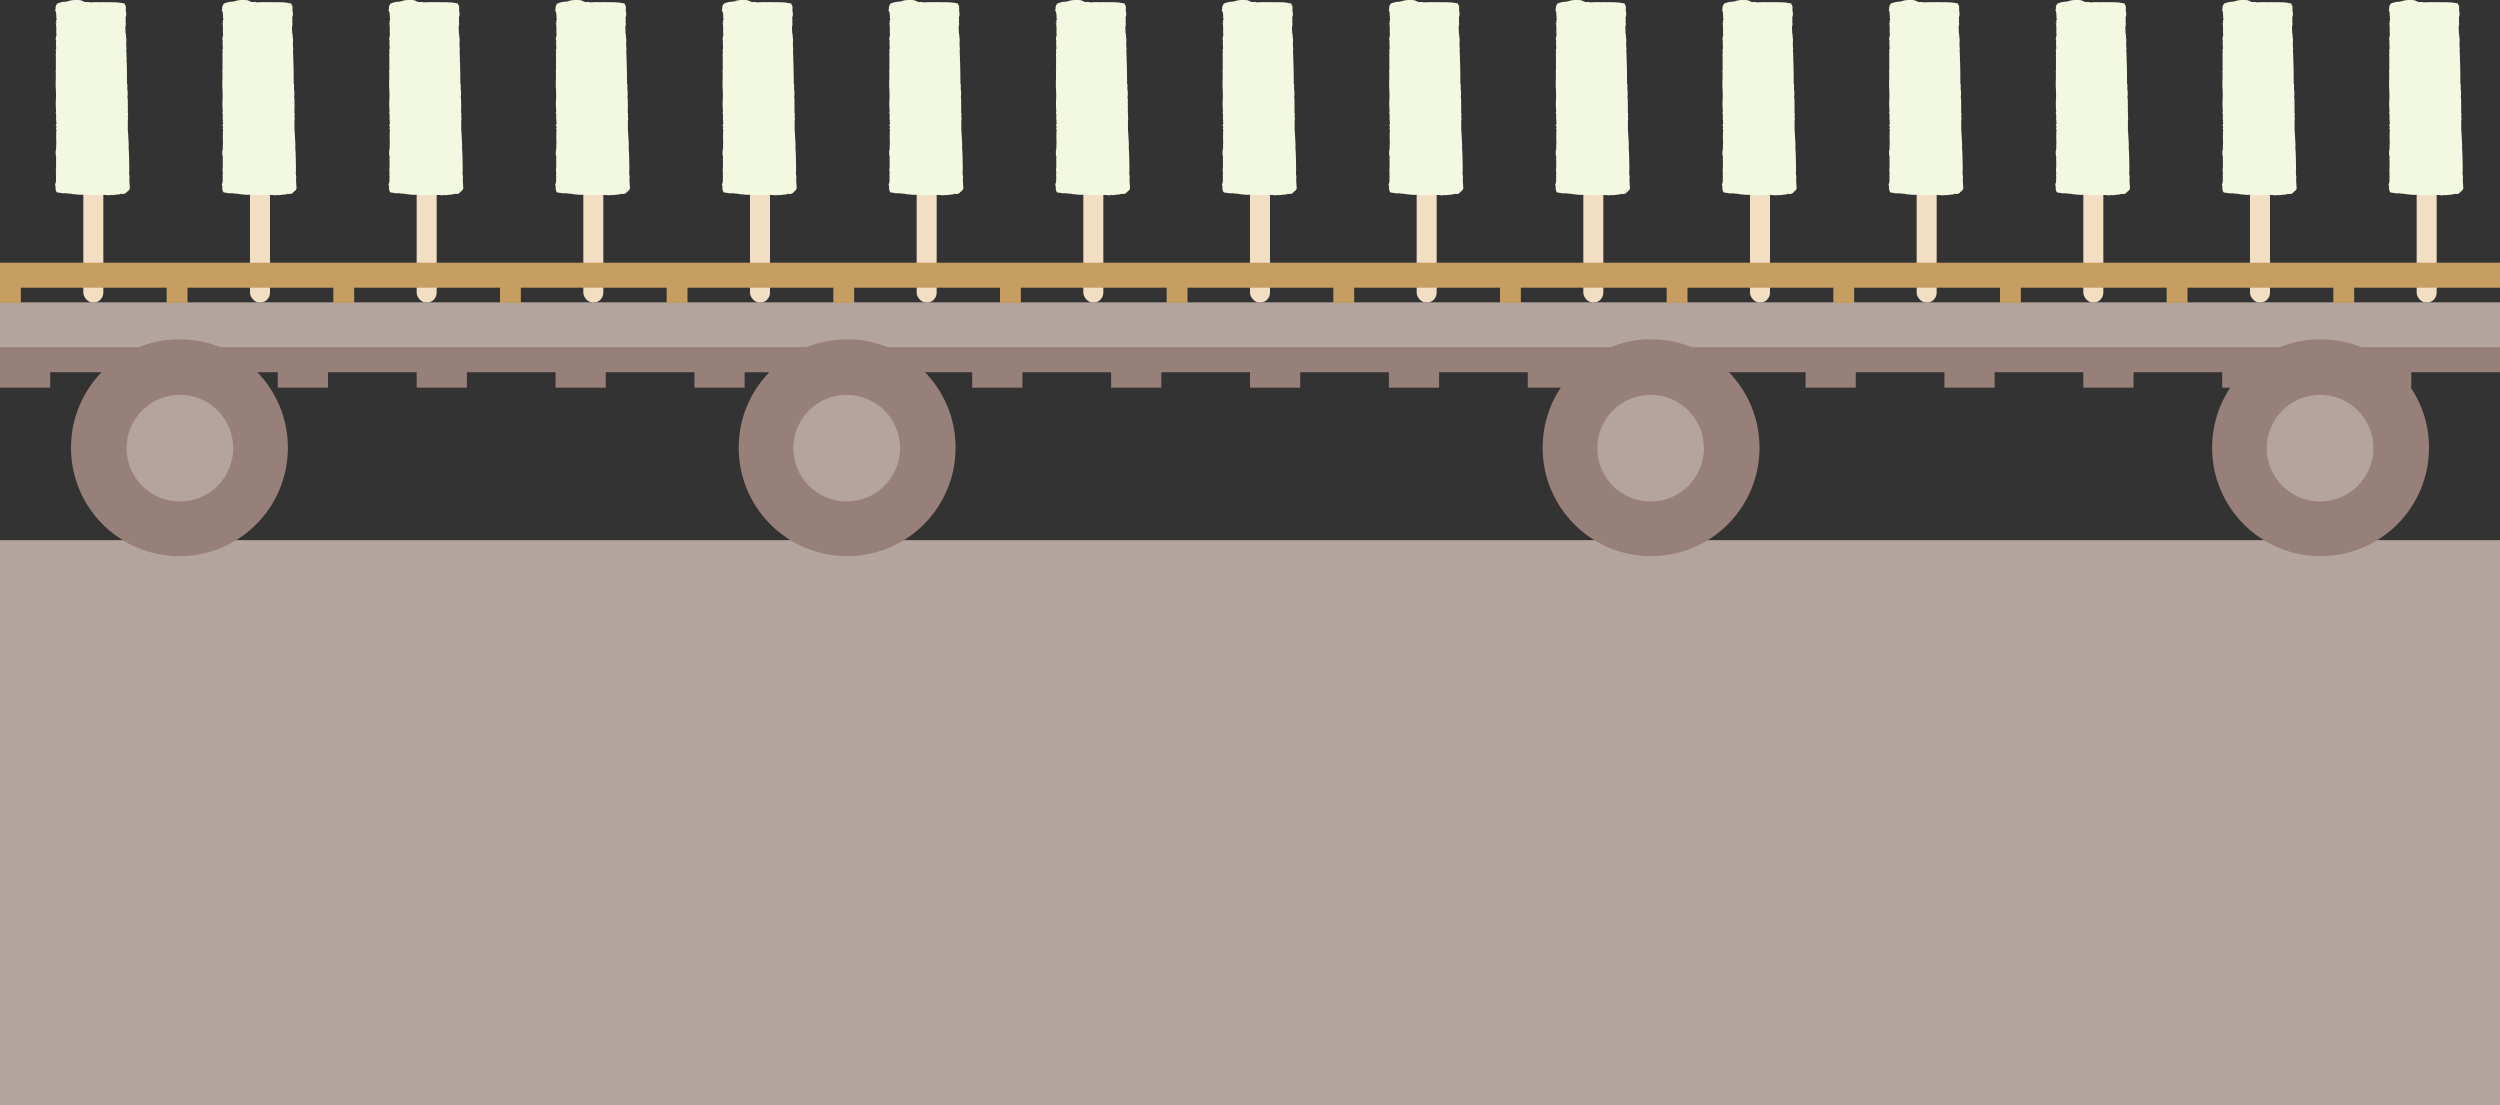 <svg xmlns="http://www.w3.org/2000/svg" viewBox="0 0 1800 795.91"><rect x="0" y="0" width="1800" height="795.91" fill="#333333" stroke="none"/><defs><style>.cls-1{fill:#f2dec3;}.cls-2{fill:#f3f8e1;}.cls-3{fill:#b3a49e;}.cls-4{fill:#978079;}.cls-5{fill:#c69e62;}.cls-6{fill:#b5a49d;}</style></defs><g id="レイヤー_2" data-name="レイヤー 2"><g id="レイヤー_1-2" data-name="レイヤー 1"><rect class="cls-1" x="59.99" y="77.79" width="14.41" height="140.12" rx="7.2"/><path class="cls-2" d="M89.91,2.76c-.2.52.21.91.42,1.23a2,2,0,0,1,.26,1.47,17.09,17.09,0,0,0,0,1.75c0,1.14.4,2.21.28,3.33a7.67,7.67,0,0,1-.4,1.89.86.86,0,0,0-.06.52,11.61,11.61,0,0,1,.07,2.63c0,1,.28,2-.08,3.06a8.5,8.5,0,0,0,0,3.33c0,.53-.21,1,0,1.58.37,1.28.26,2.63.51,3.92a13.85,13.85,0,0,1,0,2.88A29.59,29.59,0,0,0,91,34.56a1.31,1.31,0,0,1,.06.58,9.49,9.49,0,0,0,0,3.1,23.2,23.2,0,0,0,.1,3c.07.58-.14,1.2,0,1.76.18.79-.23,1.57.13,2.37.18.41-.08,1,0,1.5.1,1.38,0,2.76.1,4.15s0,2.83,0,4.23c.07,1,0,2.06.09,3.08a5.67,5.67,0,0,1-.11,1,2.09,2.09,0,0,0,.21,1.09,3.81,3.81,0,0,1,.14,1.43,16.7,16.7,0,0,0,0,3,11.29,11.29,0,0,1,.23,2.3,9.5,9.5,0,0,1-.15,2.11A5.73,5.73,0,0,0,92,71.41,8.07,8.07,0,0,1,92,73a6.13,6.13,0,0,0,0,.86,21.57,21.57,0,0,1,0,3.41,12.85,12.85,0,0,1,0,3c-.1.56.2,1.06.21,1.61A6,6,0,0,1,92.1,83a7.25,7.25,0,0,0,.13,2.37.81.81,0,0,1,0,.41,6.67,6.67,0,0,0-.2,2c0,1.11-.06,2.22,0,3.32s-.09,2.21.06,3.28c.21,1.51.2,3,.32,4.54a9.5,9.5,0,0,0,0,1.2,15.08,15.08,0,0,1,.2,2.84,18.85,18.85,0,0,1-.06,3.83c-.08.37.23.64.21,1-.1,1.4.29,2.8.06,4.2a.25.25,0,0,0,0,.12c.33,2,.07,3.92.22,5.87.08,1,0,1.92,0,2.86a23.55,23.55,0,0,1,0,2.52,9.71,9.71,0,0,0,.15,3.22,4.68,4.68,0,0,1,0,1.75,27.86,27.86,0,0,0,.12,3.88,22.61,22.61,0,0,0,.2,2.71,2.84,2.84,0,0,1-1.24,2.54A8.14,8.14,0,0,0,91,138.62a3.11,3.11,0,0,1-2.33,1,5.4,5.4,0,0,1-1.56-.12c-.29-.05-.42.05-.45.32l-6.18.72c-.15-.42-.44-.24-.68-.15a5.9,5.9,0,0,1-2.4.13,19.47,19.47,0,0,0-3.66-.14.35.35,0,0,1-.23,0,1.25,1.25,0,0,0-1.35,0,3.34,3.34,0,0,1-1.23.2c-1,.05-2.08-.26-3.14-.14a2.57,2.57,0,0,1-.81.1c-1-.23-2,.39-2.92-.1a.29.29,0,0,0-.24,0,1.83,1.83,0,0,1-1.72-.06,5.53,5.53,0,0,0-2.87-.14,34,34,0,0,1-4.85-.29,18.09,18.09,0,0,1-3.09-.43c-1.09-.24-2.27,0-3.36-.38-.05,0-.12,0-.17,0-.93,0-1.86,0-2.79,0-1.13-.12-2.21-.48-3.36-.52a1.12,1.12,0,0,1-1-.6,6.25,6.25,0,0,1-.61-2.37,5.63,5.63,0,0,0-.11-1.79,2.34,2.34,0,0,1,0-1.8,4.76,4.76,0,0,0,.42-2.36c-.1-1.27.23-2.55-.08-3.8-.15-.6.32-1.09.17-1.68a9.92,9.92,0,0,1-.08-3.35c.12-1.24.06-2.47.06-3.7,0-.54,0-1.09,0-1.63a10.49,10.49,0,0,1,0-1.86,2.6,2.6,0,0,0-.29-1.92.62.62,0,0,1,0-.56,1.35,1.35,0,0,0,0-.93,1.87,1.87,0,0,1-.07-.74,14.75,14.75,0,0,1,.41-2.45c.08-1.12-.06-2.22.07-3.34s-.07-2.42,0-3.64c.06-.67-.18-1.35-.1-2,.16-1.21,0-2.41.15-3.62a2,2,0,0,0-.24-1.67c-.13-.14,0-.34.06-.51a3.26,3.26,0,0,0,.25-1.2c0-.43-.71-.42-.5-.82a8.11,8.11,0,0,0,.4-1c.33-.94-.31-1.87.06-2.79a.13.13,0,0,0,0-.11c-.57-.28.17-1-.36-1.24a4.66,4.66,0,0,0,.17-2,2.78,2.78,0,0,0-.16-1.39,1,1,0,0,1,0-1,1.29,1.29,0,0,0,.13-1c-.2-1.24-.07-2.49-.19-3.74a36.3,36.3,0,0,1,.08-4.42,55.05,55.05,0,0,0,0-5.6c0-.66,0-1.31-.06-2-.08-1-.15-2-.17-3,0-.25.15-.48.1-.75a9.19,9.19,0,0,1,0-2.16c.09-1.77,0-3.54.11-5.31,0-.49-.25-.94-.15-1.38a14.22,14.22,0,0,0,.12-3.38c0-1.71.07-3.42,0-5.12,0-.86.11-1.72,0-2.59a9.1,9.1,0,0,1,0-1.73,3.84,3.84,0,0,0-.12-2.2.4.4,0,0,1,.12-.48.67.67,0,0,0,.2-.42c.08-.85,0-1.71,0-2.56a8.53,8.53,0,0,1-.09-2,10.2,10.2,0,0,0,.08-1.66c0-.24-.08-.38-.34-.34,0-.64.32-1.26.1-1.91a4.53,4.53,0,0,0,.45-2.5,15.75,15.75,0,0,1-.09-1.94c0-1.37.07-2.74-.07-4.11,0-.34-.24-.73-.05-1.1s0-.49-.36-.49c-.21-.17.05-.32,0-.49.18,0,.39.23.53,0a.56.56,0,0,0-.06-.62.86.86,0,0,1-.11-.8c.08-.36.44-.58.36-1a27.44,27.44,0,0,1-.26-4A14.33,14.33,0,0,0,40,7.89s-.13-.07-.19-.11A3,3,0,0,1,40,6.27a1.16,1.16,0,0,0,0-.59A4.54,4.54,0,0,1,40.94,3c.37-.64,1.07-.73,1.66-.94a14.42,14.42,0,0,1,4.5-.82,13.83,13.83,0,0,0,3-.7A16.69,16.69,0,0,1,53.26.05a27.23,27.23,0,0,1,4.33.07,7.55,7.55,0,0,1,2,.62,4.63,4.63,0,0,0,3.83.6c1.24.57,2.53.32,3.83.27,1,0,2.07-.12,3.11-.06,1.61.09,3.23,0,4.84,0,2.52.11,5,0,7.56.12a31.63,31.63,0,0,1,7.1,1S89.88,2.74,89.91,2.76Z"/><rect class="cls-1" x="179.99" y="77.79" width="14.41" height="140.12" rx="7.2"/><path class="cls-2" d="M209.91,2.76c-.2.52.21.91.42,1.23a2,2,0,0,1,.26,1.47,17.09,17.09,0,0,0,0,1.75c0,1.14.4,2.21.28,3.33a7.67,7.67,0,0,1-.4,1.89.86.86,0,0,0-.06.52,11.61,11.61,0,0,1,.07,2.63c-.05,1,.28,2-.08,3.06a8.5,8.5,0,0,0,0,3.33c0,.53-.21,1,0,1.58.37,1.28.26,2.63.51,3.92a13.85,13.85,0,0,1,0,2.88,29.59,29.59,0,0,0,.16,4.21,1.31,1.31,0,0,1,.06.58,9.49,9.49,0,0,0-.05,3.1,23.2,23.2,0,0,0,.1,3c.07.58-.14,1.2,0,1.76.18.79-.23,1.57.13,2.37.18.41-.08,1,0,1.5.1,1.38,0,2.76.1,4.15s0,2.83,0,4.23c.07,1,0,2.06.09,3.08a5.67,5.67,0,0,1-.11,1,2.09,2.09,0,0,0,.21,1.09,3.81,3.81,0,0,1,.14,1.43,16.7,16.7,0,0,0,0,3,11.29,11.29,0,0,1,.23,2.3,9.5,9.5,0,0,1-.15,2.11,5.73,5.73,0,0,0,.19,2.15A8.07,8.07,0,0,1,212,73a6.13,6.13,0,0,0,0,.86,21.57,21.57,0,0,1,0,3.41,12.85,12.85,0,0,1-.05,3c-.1.56.2,1.06.21,1.61A6,6,0,0,1,212.1,83a7.25,7.25,0,0,0,.13,2.37.81.81,0,0,1,0,.41,6.67,6.67,0,0,0-.2,2c0,1.11-.06,2.22,0,3.32s-.09,2.21.06,3.28c.21,1.51.2,3,.32,4.54a9.5,9.5,0,0,0,0,1.2,15.08,15.08,0,0,1,.2,2.84,18.85,18.85,0,0,1-.06,3.83c-.08.37.23.64.21,1-.1,1.4.29,2.8.06,4.2a.25.25,0,0,0,0,.12c.33,2,.07,3.92.22,5.87.08,1,0,1.92,0,2.86a23.55,23.55,0,0,1,0,2.52,9.71,9.71,0,0,0,.15,3.22,4.68,4.68,0,0,1,0,1.75,27.86,27.86,0,0,0,.12,3.88,22.61,22.61,0,0,0,.2,2.71,2.84,2.84,0,0,1-1.24,2.54,8.14,8.14,0,0,0-1.23,1.19,3.11,3.11,0,0,1-2.33,1,5.4,5.4,0,0,1-1.56-.12c-.29-.05-.42.05-.45.32l-6.18.72c-.15-.42-.44-.24-.68-.15a5.9,5.9,0,0,1-2.4.13,19.47,19.47,0,0,0-3.66-.14.35.35,0,0,1-.23,0,1.25,1.25,0,0,0-1.35,0,3.34,3.34,0,0,1-1.23.2c-1,.05-2.08-.26-3.14-.14a2.57,2.57,0,0,1-.81.1c-1-.23-2,.39-2.92-.1a.29.29,0,0,0-.24,0,1.83,1.83,0,0,1-1.72-.06,5.53,5.53,0,0,0-2.87-.14,34,34,0,0,1-4.85-.29,18.09,18.09,0,0,1-3.09-.43c-1.09-.24-2.27,0-3.36-.38-.05,0-.12,0-.17,0-.93,0-1.86,0-2.79,0-1.13-.12-2.21-.48-3.36-.52a1.12,1.12,0,0,1-1-.6,6.25,6.25,0,0,1-.61-2.37,5.63,5.63,0,0,0-.11-1.79,2.34,2.34,0,0,1,0-1.8,4.76,4.76,0,0,0,.42-2.36c-.1-1.27.23-2.55-.08-3.8-.15-.6.32-1.09.17-1.68a9.92,9.92,0,0,1-.08-3.35c.12-1.24.06-2.47.06-3.7,0-.54,0-1.09-.05-1.63a10.49,10.49,0,0,1,0-1.86,2.6,2.6,0,0,0-.29-1.92.62.62,0,0,1,0-.56,1.35,1.35,0,0,0,0-.93,1.87,1.87,0,0,1-.07-.74,14.75,14.75,0,0,1,.41-2.45c.08-1.12-.06-2.22.07-3.34s-.07-2.42,0-3.64c.06-.67-.18-1.35-.1-2,.16-1.21,0-2.41.15-3.62a2,2,0,0,0-.24-1.67c-.13-.14,0-.34.06-.51a3.26,3.26,0,0,0,.25-1.2c0-.43-.71-.42-.5-.82a8.11,8.11,0,0,0,.4-1c.33-.94-.31-1.87.06-2.79a.13.13,0,0,0,0-.11c-.57-.28.17-1-.36-1.24a4.66,4.66,0,0,0,.17-2,2.78,2.78,0,0,0-.16-1.39,1,1,0,0,1,0-1,1.29,1.29,0,0,0,.13-1c-.2-1.24-.07-2.49-.19-3.74a36.3,36.3,0,0,1,.08-4.42,55.05,55.05,0,0,0,0-5.6c0-.66,0-1.31-.06-2-.08-1-.15-2-.17-3,0-.25.15-.48.1-.75a9.19,9.19,0,0,1,0-2.16c.09-1.77,0-3.54.11-5.31,0-.49-.25-.94-.15-1.38a14.22,14.22,0,0,0,.12-3.38c0-1.71.07-3.42,0-5.12,0-.86.11-1.72,0-2.59a9.1,9.1,0,0,1,0-1.73,3.84,3.84,0,0,0-.12-2.2.4.4,0,0,1,.12-.48.67.67,0,0,0,.2-.42c.08-.85,0-1.71,0-2.56a8.53,8.53,0,0,1-.09-2,10.2,10.2,0,0,0,.08-1.66c0-.24-.08-.38-.34-.34,0-.64.32-1.26.1-1.91a4.53,4.53,0,0,0,.45-2.5,15.75,15.75,0,0,1-.09-1.94c0-1.37.07-2.74-.07-4.11,0-.34-.24-.73,0-1.1s0-.49-.36-.49c-.21-.17.05-.32,0-.49.18,0,.39.23.53,0a.56.56,0,0,0-.06-.62.86.86,0,0,1-.11-.8c.08-.36.44-.58.36-1a27.44,27.44,0,0,1-.26-4A14.33,14.33,0,0,0,160,7.89s-.13-.07-.19-.11A3,3,0,0,1,160,6.27a1.16,1.16,0,0,0,0-.59A4.54,4.54,0,0,1,160.94,3c.37-.64,1.07-.73,1.66-.94a14.42,14.42,0,0,1,4.5-.82,13.83,13.83,0,0,0,3-.7,16.69,16.69,0,0,1,3.19-.51,27.23,27.23,0,0,1,4.33.07,7.55,7.55,0,0,1,2,.62,4.63,4.63,0,0,0,3.83.6c1.24.57,2.53.32,3.83.27,1,0,2.07-.12,3.11-.06,1.61.09,3.23,0,4.84,0,2.52.11,5,0,7.56.12a31.63,31.63,0,0,1,7.1,1S209.88,2.74,209.91,2.76Z"/><rect class="cls-1" x="299.99" y="77.79" width="14.41" height="140.12" rx="7.2"/><path class="cls-2" d="M329.91,2.76c-.2.52.21.91.42,1.23a2,2,0,0,1,.26,1.47,17.09,17.09,0,0,0,0,1.75c-.05,1.14.4,2.21.28,3.33a7.67,7.67,0,0,1-.4,1.89.86.86,0,0,0-.06.52,11.61,11.61,0,0,1,.07,2.63c0,1,.28,2-.08,3.06a8.5,8.5,0,0,0,0,3.33c0,.53-.21,1-.05,1.58.37,1.28.26,2.63.51,3.92a13.85,13.85,0,0,1,0,2.88,29.59,29.59,0,0,0,.16,4.21,1.31,1.31,0,0,1,.06.58,9.49,9.49,0,0,0-.05,3.1,23.2,23.2,0,0,0,.1,3c.07.58-.14,1.2,0,1.76.18.79-.23,1.57.13,2.37.18.41-.08,1,0,1.5.1,1.38,0,2.76.1,4.15s0,2.83.05,4.23c.07,1,0,2.06.09,3.08a5.67,5.67,0,0,1-.11,1,2.09,2.09,0,0,0,.21,1.09,3.81,3.81,0,0,1,.14,1.43,16.7,16.7,0,0,0,0,3,11.29,11.29,0,0,1,.23,2.3,9.5,9.5,0,0,1-.15,2.11,5.73,5.73,0,0,0,.19,2.15A8.07,8.07,0,0,1,332,73a6.13,6.13,0,0,0,0,.86,21.57,21.57,0,0,1,0,3.41,12.85,12.85,0,0,1-.05,3c-.1.56.2,1.06.21,1.61a6,6,0,0,1,0,1.12,7.25,7.25,0,0,0,.13,2.37.81.81,0,0,1,0,.41,6.67,6.67,0,0,0-.2,2c0,1.11-.06,2.22,0,3.32s-.09,2.21.06,3.28c.21,1.51.2,3,.32,4.54a9.5,9.5,0,0,0,0,1.2,15.08,15.08,0,0,1,.2,2.84,18.85,18.85,0,0,1-.06,3.83c-.08.37.23.64.21,1-.1,1.4.29,2.8.06,4.2a.25.25,0,0,0,0,.12c.33,2,.07,3.92.22,5.87.08,1,0,1.92,0,2.86a23.55,23.55,0,0,1,0,2.52,9.71,9.71,0,0,0,.15,3.22,4.68,4.68,0,0,1,0,1.75,27.86,27.86,0,0,0,.12,3.88,22.61,22.61,0,0,0,.2,2.71,2.84,2.84,0,0,1-1.24,2.54,8.14,8.14,0,0,0-1.23,1.19,3.11,3.11,0,0,1-2.33,1,5.4,5.4,0,0,1-1.56-.12c-.29-.05-.42.05-.45.32l-6.18.72c-.15-.42-.44-.24-.68-.15a5.9,5.9,0,0,1-2.4.13,19.47,19.47,0,0,0-3.66-.14.35.35,0,0,1-.23,0,1.25,1.25,0,0,0-1.35,0,3.34,3.34,0,0,1-1.23.2c-1,.05-2.08-.26-3.14-.14a2.57,2.57,0,0,1-.81.1c-1-.23-2,.39-2.92-.1a.29.29,0,0,0-.24,0,1.83,1.83,0,0,1-1.72-.06,5.53,5.53,0,0,0-2.87-.14,34,34,0,0,1-4.85-.29,18.09,18.09,0,0,1-3.09-.43c-1.09-.24-2.27,0-3.36-.38,0,0-.12,0-.17,0-.93,0-1.86,0-2.79,0-1.13-.12-2.21-.48-3.36-.52a1.12,1.12,0,0,1-1-.6,6.25,6.25,0,0,1-.61-2.37,5.63,5.63,0,0,0-.11-1.79,2.34,2.34,0,0,1,0-1.8,4.76,4.76,0,0,0,.42-2.36c-.1-1.27.23-2.55-.08-3.8-.15-.6.32-1.09.17-1.68a9.92,9.92,0,0,1-.08-3.35c.12-1.24.06-2.47.06-3.7,0-.54,0-1.09,0-1.63a10.49,10.49,0,0,1,0-1.86,2.6,2.6,0,0,0-.29-1.92.62.62,0,0,1,0-.56,1.35,1.35,0,0,0,0-.93,1.87,1.87,0,0,1-.07-.74,14.75,14.75,0,0,1,.41-2.45c.08-1.12-.06-2.22.07-3.34s-.07-2.42,0-3.64c.06-.67-.18-1.35-.1-2,.16-1.21,0-2.41.15-3.62a2,2,0,0,0-.24-1.67c-.13-.14,0-.34.06-.51a3.26,3.26,0,0,0,.25-1.2c0-.43-.71-.42-.5-.82a8.11,8.11,0,0,0,.4-1c.33-.94-.31-1.87.06-2.79a.13.13,0,0,0,0-.11c-.57-.28.17-1-.36-1.24a4.66,4.66,0,0,0,.17-2,2.78,2.78,0,0,0-.16-1.39,1,1,0,0,1,0-1,1.29,1.29,0,0,0,.13-1c-.2-1.24-.07-2.49-.19-3.74a36.3,36.3,0,0,1,.08-4.42,55.05,55.05,0,0,0,0-5.6c0-.66,0-1.31-.06-2-.08-1-.15-2-.17-3,0-.25.15-.48.1-.75a9.19,9.19,0,0,1,0-2.16c.09-1.77,0-3.54.11-5.31,0-.49-.25-.94-.15-1.38a14.22,14.22,0,0,0,.12-3.38c0-1.71.07-3.42,0-5.12-.05-.86.11-1.72,0-2.59a9.1,9.1,0,0,1,0-1.73,3.84,3.84,0,0,0-.12-2.2.4.4,0,0,1,.12-.48.67.67,0,0,0,.2-.42c.08-.85,0-1.71,0-2.56a8.53,8.53,0,0,1-.09-2,10.2,10.2,0,0,0,.08-1.66c0-.24-.08-.38-.34-.34,0-.64.32-1.26.1-1.91a4.53,4.53,0,0,0,.45-2.5,15.75,15.75,0,0,1-.09-1.94c0-1.37.07-2.74-.07-4.11,0-.34-.24-.73-.05-1.1s0-.49-.36-.49c-.21-.17.05-.32,0-.49.18,0,.39.23.53,0a.56.56,0,0,0-.06-.62.86.86,0,0,1-.11-.8c.08-.36.44-.58.36-1a27.44,27.44,0,0,1-.26-4A14.33,14.33,0,0,0,280,7.89s-.13-.07-.19-.11A3,3,0,0,1,280,6.27a1.16,1.16,0,0,0,0-.59A4.54,4.54,0,0,1,280.94,3c.37-.64,1.07-.73,1.66-.94a14.42,14.42,0,0,1,4.5-.82,13.83,13.83,0,0,0,3-.7,16.69,16.69,0,0,1,3.19-.51,27.23,27.23,0,0,1,4.33.07,7.55,7.55,0,0,1,2,.62,4.63,4.63,0,0,0,3.83.6c1.24.57,2.53.32,3.83.27,1,0,2.07-.12,3.11-.06,1.61.09,3.23,0,4.84,0,2.52.11,5,0,7.56.12a31.63,31.63,0,0,1,7.1,1S329.88,2.74,329.91,2.76Z"/><rect class="cls-1" x="419.99" y="77.79" width="14.41" height="140.12" rx="7.2"/><path class="cls-2" d="M449.91,2.76c-.2.52.21.91.42,1.23a2,2,0,0,1,.26,1.47,17.09,17.09,0,0,0,0,1.75c-.05,1.14.4,2.21.28,3.33a7.67,7.67,0,0,1-.4,1.89.86.86,0,0,0-.06.52,11.61,11.61,0,0,1,.07,2.63c0,1,.28,2-.08,3.06a8.5,8.5,0,0,0,0,3.33c0,.53-.21,1-.05,1.58.37,1.28.26,2.63.51,3.92a13.85,13.85,0,0,1,0,2.88,29.59,29.59,0,0,0,.16,4.21,1.31,1.31,0,0,1,.06.58,9.49,9.49,0,0,0-.05,3.1,23.2,23.2,0,0,0,.1,3c.07.58-.14,1.2,0,1.76.18.79-.23,1.57.13,2.37.18.41-.08,1,0,1.5.1,1.38,0,2.76.1,4.15s0,2.83.05,4.23c.07,1,0,2.06.09,3.08a5.67,5.67,0,0,1-.11,1,2.09,2.09,0,0,0,.21,1.09,3.81,3.81,0,0,1,.14,1.43,16.7,16.7,0,0,0,0,3,11.29,11.29,0,0,1,.23,2.3,9.5,9.5,0,0,1-.15,2.11,5.73,5.73,0,0,0,.19,2.15A8.07,8.07,0,0,1,452,73a6.13,6.13,0,0,0,0,.86,21.57,21.57,0,0,1,0,3.41,12.85,12.85,0,0,1-.05,3c-.1.56.2,1.06.21,1.61a6,6,0,0,1,0,1.12,7.25,7.25,0,0,0,.13,2.37.81.81,0,0,1,0,.41,6.67,6.67,0,0,0-.2,2c0,1.11-.06,2.22,0,3.32s-.09,2.21.06,3.28c.21,1.51.2,3,.32,4.54a9.5,9.5,0,0,0,0,1.2,15.08,15.08,0,0,1,.2,2.84,18.85,18.85,0,0,1-.06,3.83c-.08.37.23.64.21,1-.1,1.4.29,2.8.06,4.2a.25.25,0,0,0,0,.12c.33,2,.07,3.92.22,5.87.08,1,0,1.92,0,2.86a23.55,23.55,0,0,1,0,2.52,9.71,9.71,0,0,0,.15,3.22,4.68,4.68,0,0,1,0,1.75,27.86,27.86,0,0,0,.12,3.88,22.61,22.61,0,0,0,.2,2.71,2.84,2.84,0,0,1-1.24,2.54,8.14,8.14,0,0,0-1.23,1.19,3.11,3.11,0,0,1-2.33,1,5.4,5.4,0,0,1-1.56-.12c-.29-.05-.42.05-.45.32l-6.18.72c-.15-.42-.44-.24-.68-.15a5.9,5.9,0,0,1-2.4.13,19.47,19.47,0,0,0-3.66-.14.35.35,0,0,1-.23,0,1.25,1.25,0,0,0-1.35,0,3.34,3.34,0,0,1-1.23.2c-1,.05-2.08-.26-3.14-.14a2.57,2.57,0,0,1-.81.1c-1-.23-2,.39-2.92-.1a.29.29,0,0,0-.24,0,1.83,1.83,0,0,1-1.72-.06,5.53,5.53,0,0,0-2.87-.14,34,34,0,0,1-4.85-.29,18.09,18.09,0,0,1-3.09-.43c-1.09-.24-2.27,0-3.36-.38,0,0-.12,0-.17,0-.93,0-1.86,0-2.79,0-1.13-.12-2.21-.48-3.36-.52a1.12,1.12,0,0,1-1-.6,6.25,6.25,0,0,1-.61-2.37,5.63,5.63,0,0,0-.11-1.79,2.34,2.34,0,0,1,0-1.8,4.76,4.76,0,0,0,.42-2.36c-.1-1.27.23-2.55-.08-3.8-.15-.6.32-1.09.17-1.68a9.92,9.92,0,0,1-.08-3.35c.12-1.24.06-2.47.06-3.7,0-.54,0-1.09,0-1.63a10.49,10.49,0,0,1,0-1.86,2.6,2.6,0,0,0-.29-1.92.62.62,0,0,1,0-.56,1.35,1.35,0,0,0,0-.93,1.87,1.87,0,0,1-.07-.74,14.75,14.75,0,0,1,.41-2.45c.08-1.12-.06-2.22.07-3.34s-.07-2.42,0-3.64c.06-.67-.18-1.35-.1-2,.16-1.21,0-2.41.15-3.62a2,2,0,0,0-.24-1.67c-.13-.14,0-.34.06-.51a3.26,3.26,0,0,0,.25-1.2c0-.43-.71-.42-.5-.82a8.11,8.11,0,0,0,.4-1c.33-.94-.31-1.87.06-2.79a.13.13,0,0,0,0-.11c-.57-.28.17-1-.36-1.24a4.66,4.66,0,0,0,.17-2,2.78,2.78,0,0,0-.16-1.39,1,1,0,0,1,0-1,1.29,1.29,0,0,0,.13-1c-.2-1.24-.07-2.49-.19-3.74a36.3,36.3,0,0,1,.08-4.42,55.05,55.05,0,0,0,0-5.6c0-.66,0-1.31-.06-2-.08-1-.15-2-.17-3,0-.25.15-.48.1-.75a9.19,9.19,0,0,1,0-2.16c.09-1.77,0-3.54.11-5.31,0-.49-.25-.94-.15-1.38a14.22,14.22,0,0,0,.12-3.38c0-1.71.07-3.42,0-5.12-.05-.86.11-1.72,0-2.59a9.1,9.1,0,0,1,0-1.73,3.84,3.84,0,0,0-.12-2.2.4.4,0,0,1,.12-.48.67.67,0,0,0,.2-.42c.08-.85,0-1.71,0-2.56a8.53,8.53,0,0,1-.09-2,10.2,10.2,0,0,0,.08-1.66c0-.24-.08-.38-.34-.34,0-.64.32-1.26.1-1.91a4.53,4.53,0,0,0,.45-2.5,15.75,15.75,0,0,1-.09-1.94c0-1.37.07-2.74-.07-4.11,0-.34-.24-.73-.05-1.1s0-.49-.36-.49c-.21-.17.05-.32,0-.49.18,0,.39.23.53,0a.56.56,0,0,0-.06-.62.86.86,0,0,1-.11-.8c.08-.36.44-.58.36-1a27.44,27.44,0,0,1-.26-4A14.33,14.33,0,0,0,400,7.89s-.13-.07-.19-.11A3,3,0,0,1,400,6.27a1.16,1.16,0,0,0,0-.59A4.54,4.54,0,0,1,400.94,3c.37-.64,1.07-.73,1.66-.94a14.42,14.42,0,0,1,4.5-.82,13.83,13.83,0,0,0,3-.7,16.69,16.69,0,0,1,3.19-.51,27.23,27.23,0,0,1,4.33.07,7.55,7.55,0,0,1,2,.62,4.63,4.63,0,0,0,3.83.6c1.24.57,2.53.32,3.83.27,1,0,2.07-.12,3.11-.06,1.61.09,3.23,0,4.84,0,2.52.11,5,0,7.56.12a31.63,31.63,0,0,1,7.1,1S449.88,2.74,449.91,2.76Z"/><rect class="cls-1" x="539.99" y="77.79" width="14.41" height="140.12" rx="7.2"/><path class="cls-2" d="M569.91,2.76c-.2.52.21.91.42,1.23a2,2,0,0,1,.26,1.47,17.09,17.09,0,0,0,0,1.75c-.05,1.14.4,2.21.28,3.33a7.67,7.67,0,0,1-.4,1.89.86.86,0,0,0-.06.52,11.61,11.61,0,0,1,.07,2.63c-.05,1,.28,2-.08,3.06a8.5,8.5,0,0,0,0,3.33c0,.53-.21,1,0,1.58.37,1.28.26,2.63.51,3.92a13.85,13.85,0,0,1,0,2.88,29.59,29.59,0,0,0,.16,4.21,1.31,1.31,0,0,1,.06.58,9.49,9.49,0,0,0-.05,3.1,23.2,23.2,0,0,0,.1,3c.07.58-.14,1.2,0,1.76.18.79-.23,1.57.13,2.37.18.41-.08,1,0,1.5.1,1.38,0,2.76.1,4.15s0,2.83.05,4.23c.07,1,0,2.06.09,3.08a5.67,5.67,0,0,1-.11,1,2.09,2.09,0,0,0,.21,1.09,3.81,3.81,0,0,1,.14,1.43,16.7,16.7,0,0,0,0,3,11.29,11.29,0,0,1,.23,2.3,9.5,9.5,0,0,1-.15,2.11,5.73,5.73,0,0,0,.19,2.15A8.07,8.07,0,0,1,572,73a6.13,6.13,0,0,0,0,.86,21.57,21.57,0,0,1,0,3.41,12.85,12.85,0,0,1,0,3c-.1.56.2,1.06.21,1.61a6,6,0,0,1,0,1.12,7.25,7.25,0,0,0,.13,2.37.81.81,0,0,1,0,.41,6.67,6.67,0,0,0-.2,2c0,1.11-.06,2.22,0,3.32s-.09,2.21.06,3.28c.21,1.51.2,3,.32,4.54a9.5,9.5,0,0,0,0,1.2,15.08,15.08,0,0,1,.2,2.84,18.85,18.85,0,0,1-.06,3.83c-.08.37.23.64.21,1-.1,1.4.29,2.8.06,4.2a.25.25,0,0,0,0,.12c.33,2,.07,3.92.22,5.87.08,1,0,1.92,0,2.86a23.55,23.55,0,0,1,0,2.52,9.71,9.71,0,0,0,.15,3.22,4.68,4.68,0,0,1,0,1.75,27.86,27.86,0,0,0,.12,3.88,22.61,22.61,0,0,0,.2,2.71,2.84,2.84,0,0,1-1.24,2.54,8.14,8.14,0,0,0-1.23,1.19,3.11,3.11,0,0,1-2.33,1,5.4,5.4,0,0,1-1.56-.12c-.29-.05-.42.05-.45.32l-6.18.72c-.15-.42-.44-.24-.68-.15a5.9,5.9,0,0,1-2.4.13,19.47,19.47,0,0,0-3.66-.14.35.35,0,0,1-.23,0,1.25,1.25,0,0,0-1.35,0,3.34,3.34,0,0,1-1.23.2c-1,.05-2.08-.26-3.14-.14a2.57,2.57,0,0,1-.81.1c-1-.23-2,.39-2.92-.1a.29.29,0,0,0-.24,0,1.83,1.83,0,0,1-1.72-.06,5.53,5.53,0,0,0-2.87-.14,34,34,0,0,1-4.85-.29,18.09,18.09,0,0,1-3.09-.43c-1.09-.24-2.27,0-3.36-.38-.05,0-.12,0-.17,0-.93,0-1.86,0-2.79,0-1.13-.12-2.21-.48-3.36-.52a1.12,1.12,0,0,1-1-.6,6.25,6.25,0,0,1-.61-2.37,5.63,5.63,0,0,0-.11-1.79,2.34,2.34,0,0,1,0-1.8,4.76,4.76,0,0,0,.42-2.36c-.1-1.27.23-2.55-.08-3.8-.15-.6.32-1.09.17-1.68a9.92,9.92,0,0,1-.08-3.35c.12-1.24.06-2.47.06-3.7,0-.54,0-1.09,0-1.63a10.49,10.49,0,0,1,0-1.86,2.6,2.6,0,0,0-.29-1.92.62.62,0,0,1,0-.56,1.35,1.35,0,0,0,0-.93,1.87,1.87,0,0,1-.07-.74,14.75,14.75,0,0,1,.41-2.45c.08-1.12-.06-2.22.07-3.34s-.07-2.42,0-3.64c.06-.67-.18-1.35-.1-2,.16-1.21,0-2.41.15-3.62a2,2,0,0,0-.24-1.67c-.13-.14,0-.34.06-.51a3.26,3.26,0,0,0,.25-1.2c0-.43-.71-.42-.5-.82a8.11,8.11,0,0,0,.4-1c.33-.94-.31-1.87.06-2.79a.13.13,0,0,0,0-.11c-.57-.28.17-1-.36-1.24a4.66,4.66,0,0,0,.17-2,2.78,2.78,0,0,0-.16-1.39,1,1,0,0,1,0-1,1.29,1.29,0,0,0,.13-1c-.2-1.24-.07-2.49-.19-3.74a36.3,36.3,0,0,1,.08-4.42,55.05,55.05,0,0,0,0-5.6c0-.66,0-1.31-.06-2-.08-1-.15-2-.17-3,0-.25.15-.48.1-.75a9.19,9.19,0,0,1,0-2.16c.09-1.77,0-3.54.11-5.31,0-.49-.25-.94-.15-1.38a14.22,14.22,0,0,0,.12-3.38c0-1.71.07-3.42,0-5.12-.05-.86.11-1.72,0-2.59a9.1,9.1,0,0,1,0-1.73,3.84,3.84,0,0,0-.12-2.2.4.4,0,0,1,.12-.48.67.67,0,0,0,.2-.42c.08-.85,0-1.71,0-2.56a8.53,8.53,0,0,1-.09-2,10.2,10.2,0,0,0,.08-1.66c0-.24-.08-.38-.34-.34,0-.64.32-1.26.1-1.91a4.53,4.53,0,0,0,.45-2.5,15.75,15.75,0,0,1-.09-1.94c0-1.37.07-2.74-.07-4.11,0-.34-.24-.73-.05-1.1s0-.49-.36-.49c-.21-.17,0-.32,0-.49.18,0,.39.23.53,0a.56.56,0,0,0-.06-.62.86.86,0,0,1-.11-.8c.08-.36.44-.58.36-1a27.44,27.44,0,0,1-.26-4A14.33,14.33,0,0,0,520,7.89s-.13-.07-.19-.11A3,3,0,0,1,520,6.27a1.16,1.16,0,0,0,0-.59A4.54,4.54,0,0,1,520.94,3c.37-.64,1.07-.73,1.66-.94a14.42,14.42,0,0,1,4.5-.82,13.83,13.83,0,0,0,3-.7,16.69,16.69,0,0,1,3.19-.51,27.23,27.23,0,0,1,4.33.07,7.55,7.55,0,0,1,2,.62,4.63,4.63,0,0,0,3.83.6c1.24.57,2.53.32,3.83.27,1,0,2.07-.12,3.11-.06,1.61.09,3.23,0,4.84,0,2.52.11,5,0,7.56.12a31.63,31.63,0,0,1,7.1,1S569.88,2.74,569.91,2.76Z"/><rect class="cls-1" x="659.99" y="77.79" width="14.41" height="140.12" rx="7.2"/><path class="cls-2" d="M689.91,2.76c-.2.52.21.91.42,1.23a2,2,0,0,1,.26,1.47,17.09,17.09,0,0,0,0,1.75c-.05,1.14.4,2.21.28,3.33a7.67,7.67,0,0,1-.4,1.89.86.86,0,0,0-.06.52,11.61,11.61,0,0,1,.07,2.63c-.05,1,.28,2-.08,3.06a8.5,8.5,0,0,0,0,3.33c0,.53-.21,1,0,1.58.37,1.28.26,2.63.51,3.92a13.85,13.85,0,0,1,0,2.88,29.59,29.59,0,0,0,.16,4.21,1.31,1.31,0,0,1,.06.58,9.49,9.49,0,0,0-.05,3.1,23.2,23.2,0,0,0,.1,3c.07.58-.14,1.2,0,1.76.18.79-.23,1.57.13,2.37.18.41-.08,1,0,1.5.1,1.38,0,2.76.1,4.15s0,2.83.05,4.23c.07,1,0,2.06.09,3.08a5.67,5.67,0,0,1-.11,1,2.09,2.09,0,0,0,.21,1.09,3.81,3.81,0,0,1,.14,1.43,16.7,16.7,0,0,0,0,3,11.29,11.29,0,0,1,.23,2.3,9.5,9.5,0,0,1-.15,2.11,5.73,5.73,0,0,0,.19,2.15A8.07,8.07,0,0,1,692,73a6.13,6.13,0,0,0,0,.86,21.57,21.57,0,0,1,0,3.41,12.85,12.85,0,0,1,0,3c-.1.56.2,1.06.21,1.61a6,6,0,0,1,0,1.12,7.25,7.25,0,0,0,.13,2.37.81.81,0,0,1,0,.41,6.67,6.67,0,0,0-.2,2c0,1.11-.06,2.22,0,3.32s-.09,2.21.06,3.28c.21,1.51.2,3,.32,4.54a9.5,9.5,0,0,0,0,1.2,15.08,15.08,0,0,1,.2,2.84,18.85,18.85,0,0,1-.06,3.83c-.08.37.23.64.21,1-.1,1.4.29,2.8.06,4.2a.25.25,0,0,0,0,.12c.33,2,.07,3.92.22,5.87.08,1,0,1.92,0,2.86a23.55,23.55,0,0,1,0,2.52,9.71,9.71,0,0,0,.15,3.22,4.68,4.68,0,0,1,0,1.75,27.86,27.86,0,0,0,.12,3.88,22.61,22.61,0,0,0,.2,2.71,2.84,2.84,0,0,1-1.24,2.54,8.14,8.14,0,0,0-1.23,1.19,3.11,3.11,0,0,1-2.33,1,5.4,5.4,0,0,1-1.56-.12c-.29-.05-.42.05-.45.32l-6.18.72c-.15-.42-.44-.24-.68-.15a5.9,5.9,0,0,1-2.4.13,19.47,19.47,0,0,0-3.66-.14.35.35,0,0,1-.23,0,1.25,1.25,0,0,0-1.35,0,3.34,3.34,0,0,1-1.23.2c-1,.05-2.08-.26-3.14-.14a2.57,2.57,0,0,1-.81.1c-1-.23-2,.39-2.92-.1a.29.29,0,0,0-.24,0,1.83,1.83,0,0,1-1.72-.06,5.53,5.53,0,0,0-2.87-.14,34,34,0,0,1-4.85-.29,18.09,18.09,0,0,1-3.09-.43c-1.09-.24-2.27,0-3.36-.38-.05,0-.12,0-.17,0-.93,0-1.86,0-2.79,0-1.13-.12-2.21-.48-3.36-.52a1.12,1.12,0,0,1-1-.6,6.25,6.25,0,0,1-.61-2.37,5.63,5.63,0,0,0-.11-1.79,2.34,2.34,0,0,1,0-1.8,4.76,4.76,0,0,0,.42-2.36c-.1-1.27.23-2.55-.08-3.8-.15-.6.32-1.09.17-1.68a9.92,9.92,0,0,1-.08-3.35c.12-1.24.06-2.47.06-3.7,0-.54,0-1.09,0-1.63a10.49,10.49,0,0,1,0-1.86,2.6,2.6,0,0,0-.29-1.92.62.62,0,0,1,0-.56,1.35,1.35,0,0,0,0-.93,1.87,1.87,0,0,1-.07-.74,14.75,14.75,0,0,1,.41-2.45c.08-1.12-.06-2.22.07-3.34s-.07-2.42,0-3.64c.06-.67-.18-1.35-.1-2,.16-1.21,0-2.41.15-3.62a2,2,0,0,0-.24-1.67c-.13-.14,0-.34.06-.51a3.26,3.26,0,0,0,.25-1.2c0-.43-.71-.42-.5-.82a8.11,8.11,0,0,0,.4-1c.33-.94-.31-1.87.06-2.79a.13.13,0,0,0,0-.11c-.57-.28.17-1-.36-1.24a4.66,4.66,0,0,0,.17-2,2.78,2.78,0,0,0-.16-1.39,1,1,0,0,1,0-1,1.29,1.29,0,0,0,.13-1c-.2-1.24-.07-2.49-.19-3.74a36.3,36.3,0,0,1,.08-4.42,55.05,55.05,0,0,0,0-5.6c0-.66,0-1.31-.06-2-.08-1-.15-2-.17-3,0-.25.15-.48.1-.75a9.19,9.19,0,0,1,0-2.16c.09-1.77,0-3.54.11-5.31,0-.49-.25-.94-.15-1.38a14.22,14.22,0,0,0,.12-3.38c0-1.71.07-3.42,0-5.12-.05-.86.11-1.72,0-2.59a9.1,9.1,0,0,1,0-1.73,3.84,3.84,0,0,0-.12-2.2.4.4,0,0,1,.12-.48.67.67,0,0,0,.2-.42c.08-.85,0-1.71,0-2.56a8.53,8.53,0,0,1-.09-2,10.2,10.2,0,0,0,.08-1.66c0-.24-.08-.38-.34-.34,0-.64.32-1.26.1-1.91a4.53,4.53,0,0,0,.45-2.5,15.75,15.75,0,0,1-.09-1.94c0-1.37.07-2.74-.07-4.11,0-.34-.24-.73-.05-1.1s0-.49-.36-.49c-.21-.17,0-.32,0-.49.18,0,.39.23.53,0a.56.56,0,0,0-.06-.62.86.86,0,0,1-.11-.8c.08-.36.44-.58.36-1a27.44,27.44,0,0,1-.26-4A14.33,14.33,0,0,0,640,7.89s-.13-.07-.19-.11A3,3,0,0,1,640,6.27a1.16,1.16,0,0,0,0-.59A4.54,4.54,0,0,1,640.94,3c.37-.64,1.07-.73,1.66-.94a14.42,14.42,0,0,1,4.5-.82,13.83,13.83,0,0,0,3-.7,16.69,16.69,0,0,1,3.19-.51,27.23,27.23,0,0,1,4.33.07,7.55,7.55,0,0,1,2,.62,4.63,4.63,0,0,0,3.83.6c1.24.57,2.53.32,3.83.27,1,0,2.07-.12,3.11-.06,1.61.09,3.23,0,4.84,0,2.52.11,5,0,7.56.12a31.63,31.63,0,0,1,7.1,1S689.88,2.74,689.91,2.76Z"/><rect class="cls-1" x="779.99" y="77.79" width="14.41" height="140.12" rx="7.2"/><path class="cls-2" d="M809.91,2.76c-.2.52.21.91.42,1.23a2,2,0,0,1,.26,1.47,17.09,17.09,0,0,0,0,1.75c-.05,1.14.4,2.21.28,3.33a7.67,7.67,0,0,1-.4,1.89.86.86,0,0,0-.06.52,11.61,11.61,0,0,1,.07,2.63c-.05,1,.28,2-.08,3.06a8.5,8.5,0,0,0,0,3.33c0,.53-.21,1,0,1.58.37,1.28.26,2.63.51,3.92a13.85,13.85,0,0,1,0,2.88,29.59,29.59,0,0,0,.16,4.21,1.31,1.31,0,0,1,.06.58,9.49,9.49,0,0,0-.05,3.1,23.2,23.2,0,0,0,.1,3c.07.58-.14,1.2,0,1.76.18.79-.23,1.57.13,2.37.18.41-.08,1,0,1.5.1,1.38,0,2.76.1,4.15s0,2.83.05,4.23c.07,1,0,2.06.09,3.08a5.67,5.67,0,0,1-.11,1,2.09,2.09,0,0,0,.21,1.09,3.81,3.81,0,0,1,.14,1.43,16.7,16.7,0,0,0,0,3,11.29,11.29,0,0,1,.23,2.3,9.5,9.5,0,0,1-.15,2.11,5.73,5.73,0,0,0,.19,2.15A8.07,8.07,0,0,1,812,73a6.13,6.13,0,0,0,0,.86,21.57,21.57,0,0,1,0,3.41,12.85,12.85,0,0,1,0,3c-.1.56.2,1.06.21,1.61a6,6,0,0,1,0,1.12,7.25,7.25,0,0,0,.13,2.37.81.81,0,0,1,0,.41,6.67,6.67,0,0,0-.2,2c0,1.11-.06,2.22,0,3.32s-.09,2.21.06,3.28c.21,1.51.2,3,.32,4.54a9.5,9.5,0,0,0,0,1.2,15.08,15.08,0,0,1,.2,2.84,18.85,18.85,0,0,1-.06,3.83c-.08.37.23.64.21,1-.1,1.4.29,2.8.06,4.2a.25.25,0,0,0,0,.12c.33,2,.07,3.92.22,5.87.08,1,0,1.92,0,2.86a23.55,23.55,0,0,1,0,2.52,9.71,9.71,0,0,0,.15,3.22,4.68,4.68,0,0,1,0,1.75,27.86,27.86,0,0,0,.12,3.88,22.61,22.61,0,0,0,.2,2.71,2.84,2.84,0,0,1-1.24,2.54,8.14,8.14,0,0,0-1.23,1.19,3.11,3.11,0,0,1-2.33,1,5.4,5.4,0,0,1-1.56-.12c-.29-.05-.42.05-.45.32l-6.18.72c-.15-.42-.44-.24-.68-.15a5.9,5.9,0,0,1-2.4.13,19.47,19.47,0,0,0-3.66-.14.35.35,0,0,1-.23,0,1.25,1.25,0,0,0-1.35,0,3.34,3.34,0,0,1-1.23.2c-1,.05-2.08-.26-3.14-.14a2.57,2.57,0,0,1-.81.1c-1-.23-2,.39-2.92-.1a.29.29,0,0,0-.24,0,1.83,1.83,0,0,1-1.72-.06,5.53,5.53,0,0,0-2.87-.14,34,34,0,0,1-4.85-.29,18.09,18.09,0,0,1-3.09-.43c-1.09-.24-2.27,0-3.36-.38-.05,0-.12,0-.17,0-.93,0-1.86,0-2.79,0-1.13-.12-2.21-.48-3.36-.52a1.12,1.12,0,0,1-1-.6,6.25,6.25,0,0,1-.61-2.37,5.63,5.63,0,0,0-.11-1.79,2.34,2.34,0,0,1,0-1.8,4.76,4.76,0,0,0,.42-2.36c-.1-1.27.23-2.55-.08-3.8-.15-.6.32-1.09.17-1.68a9.92,9.92,0,0,1-.08-3.35c.12-1.24.06-2.47.06-3.7,0-.54,0-1.09,0-1.63a10.49,10.49,0,0,1,0-1.86,2.6,2.6,0,0,0-.29-1.92.62.62,0,0,1,0-.56,1.35,1.35,0,0,0,0-.93,1.87,1.87,0,0,1-.07-.74,14.75,14.75,0,0,1,.41-2.45c.08-1.12-.06-2.22.07-3.34s-.07-2.42,0-3.64c.06-.67-.18-1.35-.1-2,.16-1.21,0-2.41.15-3.62a2,2,0,0,0-.24-1.67c-.13-.14,0-.34.06-.51a3.26,3.26,0,0,0,.25-1.2c0-.43-.71-.42-.5-.82a8.11,8.11,0,0,0,.4-1c.33-.94-.31-1.87.06-2.79a.13.13,0,0,0,0-.11c-.57-.28.17-1-.36-1.24a4.66,4.66,0,0,0,.17-2,2.78,2.78,0,0,0-.16-1.39,1,1,0,0,1,0-1,1.29,1.29,0,0,0,.13-1c-.2-1.24-.07-2.49-.19-3.74a36.3,36.3,0,0,1,.08-4.42,55.05,55.05,0,0,0,0-5.6c0-.66,0-1.31-.06-2-.08-1-.15-2-.17-3,0-.25.15-.48.1-.75a9.19,9.19,0,0,1,0-2.16c.09-1.77,0-3.54.11-5.31,0-.49-.25-.94-.15-1.38a14.22,14.22,0,0,0,.12-3.38c0-1.71.07-3.42,0-5.12-.05-.86.11-1.72,0-2.59a9.1,9.1,0,0,1,0-1.73,3.84,3.84,0,0,0-.12-2.2.4.4,0,0,1,.12-.48.67.67,0,0,0,.2-.42c.08-.85,0-1.71,0-2.56a8.53,8.53,0,0,1-.09-2,10.2,10.2,0,0,0,.08-1.66c0-.24-.08-.38-.34-.34,0-.64.32-1.26.1-1.91a4.53,4.53,0,0,0,.45-2.5,15.75,15.75,0,0,1-.09-1.94c0-1.37.07-2.74-.07-4.11,0-.34-.24-.73-.05-1.1s0-.49-.36-.49c-.21-.17,0-.32,0-.49.18,0,.39.23.53,0a.56.56,0,0,0-.06-.62.86.86,0,0,1-.11-.8c.08-.36.44-.58.36-1a27.44,27.44,0,0,1-.26-4A14.33,14.33,0,0,0,760,7.89s-.13-.07-.19-.11A3,3,0,0,1,760,6.27a1.16,1.16,0,0,0,0-.59A4.54,4.54,0,0,1,760.94,3c.37-.64,1.07-.73,1.66-.94a14.42,14.42,0,0,1,4.5-.82,13.83,13.83,0,0,0,3-.7,16.69,16.69,0,0,1,3.19-.51,27.23,27.23,0,0,1,4.33.07,7.55,7.55,0,0,1,2,.62,4.63,4.63,0,0,0,3.83.6c1.24.57,2.53.32,3.83.27,1,0,2.07-.12,3.11-.06,1.61.09,3.23,0,4.84,0,2.52.11,5,0,7.56.12a31.63,31.63,0,0,1,7.1,1S809.88,2.74,809.91,2.76Z"/><rect class="cls-1" x="899.99" y="77.79" width="14.41" height="140.12" rx="7.2"/><path class="cls-2" d="M929.91,2.76c-.2.52.21.91.42,1.23a2,2,0,0,1,.26,1.47,17.09,17.09,0,0,0,0,1.75c-.05,1.14.4,2.21.28,3.33a7.67,7.67,0,0,1-.4,1.89.86.86,0,0,0-.06.52,11.61,11.61,0,0,1,.07,2.63c-.05,1,.28,2-.08,3.06a8.5,8.5,0,0,0,0,3.33c0,.53-.21,1,0,1.58.37,1.28.26,2.63.51,3.92a13.85,13.85,0,0,1,0,2.88,29.59,29.59,0,0,0,.16,4.21,1.31,1.31,0,0,1,.06.58,9.49,9.49,0,0,0-.05,3.1,23.2,23.2,0,0,0,.1,3c.07.58-.14,1.2,0,1.76.18.79-.23,1.57.13,2.37.18.41-.08,1,0,1.5.1,1.38,0,2.76.1,4.15s0,2.83.05,4.23c.07,1,0,2.06.09,3.08a5.67,5.67,0,0,1-.11,1,2.09,2.09,0,0,0,.21,1.09,3.81,3.81,0,0,1,.14,1.43,16.7,16.7,0,0,0,0,3,11.29,11.29,0,0,1,.23,2.3,9.5,9.5,0,0,1-.15,2.11,5.73,5.73,0,0,0,.19,2.15A8.07,8.07,0,0,1,932,73a6.13,6.13,0,0,0,0,.86,21.57,21.57,0,0,1,0,3.41,12.85,12.85,0,0,1,0,3c-.1.56.2,1.06.21,1.61a6,6,0,0,1,0,1.12,7.25,7.25,0,0,0,.13,2.37.81.81,0,0,1,0,.41,6.67,6.67,0,0,0-.2,2c0,1.11-.06,2.22,0,3.32s-.09,2.21.06,3.28c.21,1.51.2,3,.32,4.54a9.5,9.5,0,0,0,0,1.2,15.08,15.08,0,0,1,.2,2.84,18.85,18.85,0,0,1-.06,3.83c-.08.37.23.64.21,1-.1,1.4.29,2.8.06,4.2a.25.25,0,0,0,0,.12c.33,2,.07,3.92.22,5.87.08,1,0,1.92,0,2.86a23.55,23.55,0,0,1,0,2.52,9.71,9.71,0,0,0,.15,3.22,4.68,4.68,0,0,1,0,1.75,27.86,27.86,0,0,0,.12,3.88,22.61,22.61,0,0,0,.2,2.71,2.84,2.84,0,0,1-1.24,2.54,8.14,8.14,0,0,0-1.23,1.19,3.11,3.11,0,0,1-2.33,1,5.4,5.4,0,0,1-1.56-.12c-.29-.05-.42.05-.45.32l-6.18.72c-.15-.42-.44-.24-.68-.15a5.9,5.9,0,0,1-2.4.13,19.47,19.47,0,0,0-3.66-.14.35.35,0,0,1-.23,0,1.25,1.25,0,0,0-1.35,0,3.34,3.34,0,0,1-1.23.2c-1,.05-2.08-.26-3.14-.14a2.57,2.57,0,0,1-.81.1c-1-.23-2,.39-2.92-.1a.29.29,0,0,0-.24,0,1.83,1.83,0,0,1-1.72-.06,5.53,5.53,0,0,0-2.87-.14,34,34,0,0,1-4.85-.29,18.09,18.09,0,0,1-3.09-.43c-1.09-.24-2.27,0-3.36-.38-.05,0-.12,0-.17,0-.93,0-1.86,0-2.79,0-1.13-.12-2.21-.48-3.36-.52a1.12,1.12,0,0,1-1-.6,6.25,6.25,0,0,1-.61-2.37,5.63,5.63,0,0,0-.11-1.79,2.34,2.34,0,0,1,0-1.8,4.76,4.76,0,0,0,.42-2.36c-.1-1.27.23-2.55-.08-3.8-.15-.6.32-1.09.17-1.68a9.92,9.92,0,0,1-.08-3.35c.12-1.24.06-2.47.06-3.7,0-.54,0-1.09,0-1.63a10.49,10.49,0,0,1,0-1.86,2.6,2.6,0,0,0-.29-1.92.62.62,0,0,1,0-.56,1.35,1.35,0,0,0,0-.93,1.87,1.87,0,0,1-.07-.74,14.75,14.75,0,0,1,.41-2.45c.08-1.12-.06-2.22.07-3.34s-.07-2.42,0-3.64c.06-.67-.18-1.35-.1-2,.16-1.21,0-2.41.15-3.62a2,2,0,0,0-.24-1.67c-.13-.14,0-.34.06-.51a3.26,3.26,0,0,0,.25-1.2c0-.43-.71-.42-.5-.82a8.11,8.11,0,0,0,.4-1c.33-.94-.31-1.87.06-2.79a.13.13,0,0,0,0-.11c-.57-.28.17-1-.36-1.24a4.66,4.66,0,0,0,.17-2,2.78,2.78,0,0,0-.16-1.39,1,1,0,0,1,0-1,1.29,1.29,0,0,0,.13-1c-.2-1.24-.07-2.49-.19-3.74a36.3,36.3,0,0,1,.08-4.42,55.05,55.05,0,0,0,0-5.6c0-.66,0-1.31-.06-2-.08-1-.15-2-.17-3,0-.25.15-.48.1-.75a9.19,9.19,0,0,1,0-2.16c.09-1.77,0-3.54.11-5.31,0-.49-.25-.94-.15-1.38a14.22,14.22,0,0,0,.12-3.38c0-1.71.07-3.42,0-5.12-.05-.86.11-1.72,0-2.59a9.1,9.1,0,0,1,0-1.73,3.84,3.84,0,0,0-.12-2.2.4.4,0,0,1,.12-.48.67.67,0,0,0,.2-.42c.08-.85,0-1.71,0-2.56a8.53,8.53,0,0,1-.09-2,10.2,10.2,0,0,0,.08-1.66c0-.24-.08-.38-.34-.34,0-.64.32-1.26.1-1.91a4.53,4.53,0,0,0,.45-2.5,15.75,15.75,0,0,1-.09-1.94c0-1.37.07-2.74-.07-4.11,0-.34-.24-.73-.05-1.1s0-.49-.36-.49c-.21-.17,0-.32,0-.49.18,0,.39.23.53,0a.56.56,0,0,0-.06-.62.86.86,0,0,1-.11-.8c.08-.36.44-.58.36-1a27.44,27.44,0,0,1-.26-4A14.33,14.33,0,0,0,880,7.89s-.13-.07-.19-.11A3,3,0,0,1,880,6.27a1.16,1.16,0,0,0,0-.59A4.54,4.54,0,0,1,880.94,3c.37-.64,1.07-.73,1.66-.94a14.42,14.42,0,0,1,4.5-.82,13.83,13.83,0,0,0,3-.7,16.69,16.69,0,0,1,3.19-.51,27.23,27.23,0,0,1,4.33.07,7.55,7.55,0,0,1,2,.62,4.63,4.63,0,0,0,3.83.6c1.24.57,2.53.32,3.83.27,1,0,2.07-.12,3.11-.06,1.61.09,3.23,0,4.84,0,2.52.11,5,0,7.56.12a31.63,31.63,0,0,1,7.1,1S929.88,2.74,929.91,2.76Z"/><rect class="cls-1" x="1019.99" y="77.79" width="14.41" height="140.12" rx="7.2"/><path class="cls-2" d="M1049.91,2.76c-.2.52.21.91.42,1.23a2,2,0,0,1,.26,1.47,17.09,17.09,0,0,0,0,1.75c0,1.14.4,2.21.28,3.33a7.67,7.67,0,0,1-.4,1.89.86.86,0,0,0-.06.52,11.61,11.61,0,0,1,.07,2.63c0,1,.28,2-.08,3.06a8.5,8.5,0,0,0,0,3.33c0,.53-.21,1-.05,1.58.37,1.28.26,2.63.51,3.92a13.85,13.85,0,0,1,0,2.88,29.59,29.59,0,0,0,.16,4.21,1.31,1.31,0,0,1,.06.58,9.49,9.49,0,0,0,0,3.1,23.2,23.2,0,0,0,.1,3c.07.58-.14,1.2,0,1.76.18.79-.23,1.57.13,2.37.18.41-.08,1,0,1.5.1,1.38,0,2.76.1,4.15s0,2.83,0,4.23c.07,1,0,2.06.09,3.08a5.67,5.67,0,0,1-.11,1,2.09,2.09,0,0,0,.21,1.09,3.81,3.81,0,0,1,.14,1.43,16.7,16.7,0,0,0,0,3,11.29,11.29,0,0,1,.23,2.3,9.5,9.5,0,0,1-.15,2.11,5.73,5.73,0,0,0,.19,2.15,8.07,8.07,0,0,1,0,1.63,6.13,6.13,0,0,0,0,.86,21.57,21.57,0,0,1,0,3.41,12.85,12.85,0,0,1,0,3c-.1.56.2,1.06.21,1.61a6,6,0,0,1-.05,1.12,7.25,7.25,0,0,0,.13,2.37.81.81,0,0,1,0,.41,6.67,6.67,0,0,0-.2,2c0,1.11-.06,2.22,0,3.32s-.09,2.21.06,3.28c.21,1.51.2,3,.32,4.54a9.5,9.5,0,0,0,0,1.2,15.08,15.08,0,0,1,.2,2.84,18.85,18.85,0,0,1-.06,3.83c-.08.37.23.64.21,1-.1,1.4.29,2.8.06,4.2a.25.25,0,0,0,0,.12c.33,2,.07,3.92.22,5.87.08,1,0,1.92,0,2.86a23.55,23.55,0,0,1,0,2.52,9.71,9.71,0,0,0,.15,3.22,4.68,4.68,0,0,1,0,1.75,27.86,27.86,0,0,0,.12,3.88,22.61,22.61,0,0,0,.2,2.71,2.84,2.84,0,0,1-1.24,2.54,8.14,8.14,0,0,0-1.23,1.19,3.11,3.11,0,0,1-2.33,1,5.4,5.4,0,0,1-1.56-.12c-.29-.05-.42.05-.45.32l-6.18.72c-.15-.42-.44-.24-.68-.15a5.9,5.9,0,0,1-2.4.13,19.47,19.47,0,0,0-3.66-.14.35.35,0,0,1-.23,0,1.25,1.25,0,0,0-1.35,0,3.34,3.34,0,0,1-1.23.2c-1,.05-2.08-.26-3.14-.14a2.57,2.57,0,0,1-.81.1c-1-.23-2,.39-2.92-.1a.29.29,0,0,0-.24,0,1.83,1.83,0,0,1-1.72-.06,5.53,5.53,0,0,0-2.87-.14,34,34,0,0,1-4.85-.29,18.09,18.09,0,0,1-3.09-.43c-1.09-.24-2.27,0-3.36-.38-.05,0-.12,0-.17,0-.93,0-1.86,0-2.79,0-1.13-.12-2.21-.48-3.36-.52a1.12,1.12,0,0,1-1-.6,6.25,6.25,0,0,1-.61-2.37,5.63,5.63,0,0,0-.11-1.79,2.34,2.34,0,0,1,0-1.8,4.76,4.76,0,0,0,.42-2.36c-.1-1.27.23-2.55-.08-3.8-.15-.6.32-1.09.17-1.68a9.92,9.92,0,0,1-.08-3.35c.12-1.24.06-2.47.06-3.7,0-.54,0-1.09,0-1.63a10.49,10.49,0,0,1,0-1.86,2.6,2.6,0,0,0-.29-1.92.62.62,0,0,1,0-.56,1.35,1.35,0,0,0,0-.93,1.87,1.87,0,0,1-.07-.74,14.75,14.75,0,0,1,.41-2.45c.08-1.12-.06-2.22.07-3.34s-.07-2.42,0-3.64c.06-.67-.18-1.35-.1-2,.16-1.21,0-2.41.15-3.62a2,2,0,0,0-.24-1.67c-.13-.14,0-.34.06-.51a3.26,3.26,0,0,0,.25-1.2c0-.43-.71-.42-.5-.82a8.11,8.11,0,0,0,.4-1c.33-.94-.31-1.87.06-2.79a.13.13,0,0,0,0-.11c-.57-.28.17-1-.36-1.24a4.66,4.66,0,0,0,.17-2,2.78,2.78,0,0,0-.16-1.39,1,1,0,0,1,0-1,1.29,1.29,0,0,0,.13-1c-.2-1.24-.07-2.49-.19-3.74a36.3,36.3,0,0,1,.08-4.42,55.05,55.05,0,0,0,0-5.6c0-.66,0-1.31-.06-2-.08-1-.15-2-.17-3,0-.25.15-.48.1-.75a9.19,9.19,0,0,1,0-2.16c.09-1.77,0-3.54.11-5.31,0-.49-.25-.94-.15-1.38a14.22,14.22,0,0,0,.12-3.38c0-1.71.07-3.42,0-5.12-.05-.86.11-1.72,0-2.59a9.1,9.1,0,0,1,0-1.73,3.84,3.84,0,0,0-.12-2.2.4.4,0,0,1,.12-.48.67.67,0,0,0,.2-.42c.08-.85,0-1.71,0-2.56a8.53,8.53,0,0,1-.09-2,10.2,10.2,0,0,0,.08-1.66c0-.24-.08-.38-.34-.34,0-.64.32-1.26.1-1.91a4.53,4.53,0,0,0,.45-2.5,15.75,15.75,0,0,1-.09-1.94c0-1.37.07-2.74-.07-4.11,0-.34-.24-.73-.05-1.1s0-.49-.36-.49c-.21-.17,0-.32,0-.49.18,0,.39.23.53,0a.56.56,0,0,0-.06-.62.86.86,0,0,1-.11-.8c.08-.36.44-.58.36-1a27.44,27.44,0,0,1-.26-4,14.33,14.33,0,0,0-.38-2.14s-.13-.07-.19-.11a3,3,0,0,1,.18-1.51,1.16,1.16,0,0,0,0-.59,4.54,4.54,0,0,1,.88-2.66c.37-.64,1.07-.73,1.66-.94a14.42,14.42,0,0,1,4.5-.82,13.83,13.83,0,0,0,3-.7,16.69,16.69,0,0,1,3.19-.51,27.23,27.23,0,0,1,4.33.07,7.55,7.55,0,0,1,2,.62,4.63,4.63,0,0,0,3.83.6c1.24.57,2.53.32,3.83.27,1,0,2.07-.12,3.11-.06,1.61.09,3.23,0,4.84,0,2.52.11,5,0,7.56.12a31.63,31.63,0,0,1,7.1,1S1049.88,2.74,1049.91,2.76Z"/><rect class="cls-1" x="1139.99" y="77.79" width="14.41" height="140.12" rx="7.2"/><path class="cls-2" d="M1169.91,2.76c-.2.52.21.91.42,1.23a2,2,0,0,1,.26,1.47,17.09,17.09,0,0,0,0,1.75c0,1.14.4,2.21.28,3.33a7.67,7.67,0,0,1-.4,1.89.86.86,0,0,0-.06.52,11.61,11.61,0,0,1,.07,2.63c0,1,.28,2-.08,3.06a8.5,8.5,0,0,0,0,3.33c0,.53-.21,1-.05,1.58.37,1.28.26,2.63.51,3.92a13.85,13.85,0,0,1,0,2.88,29.59,29.59,0,0,0,.16,4.21,1.31,1.31,0,0,1,.06.58,9.49,9.49,0,0,0,0,3.1,23.2,23.2,0,0,0,.1,3c.07.58-.14,1.2,0,1.76.18.79-.23,1.57.13,2.37.18.41-.08,1,0,1.5.1,1.38,0,2.76.1,4.15s0,2.83,0,4.23c.07,1,0,2.06.09,3.08a5.67,5.67,0,0,1-.11,1,2.09,2.09,0,0,0,.21,1.09,3.81,3.81,0,0,1,.14,1.43,16.7,16.7,0,0,0,0,3,11.29,11.29,0,0,1,.23,2.3,9.5,9.5,0,0,1-.15,2.11,5.73,5.73,0,0,0,.19,2.15,8.07,8.07,0,0,1,0,1.63,6.13,6.13,0,0,0,0,.86,21.57,21.57,0,0,1,0,3.41,12.85,12.85,0,0,1,0,3c-.1.56.2,1.06.21,1.61a6,6,0,0,1-.05,1.12,7.25,7.25,0,0,0,.13,2.37.81.81,0,0,1,0,.41,6.67,6.67,0,0,0-.2,2c0,1.11-.06,2.22,0,3.32s-.09,2.21.06,3.28c.21,1.51.2,3,.32,4.54a9.5,9.5,0,0,0,0,1.2,15.08,15.08,0,0,1,.2,2.84,18.85,18.85,0,0,1-.06,3.83c-.08.37.23.64.21,1-.1,1.4.29,2.8.06,4.2a.25.25,0,0,0,0,.12c.33,2,.07,3.92.22,5.87.08,1,0,1.92,0,2.86a23.55,23.55,0,0,1,0,2.52,9.71,9.71,0,0,0,.15,3.22,4.68,4.68,0,0,1,0,1.75,27.86,27.86,0,0,0,.12,3.88,22.61,22.61,0,0,0,.2,2.71,2.84,2.84,0,0,1-1.24,2.54,8.14,8.14,0,0,0-1.23,1.19,3.11,3.11,0,0,1-2.33,1,5.4,5.4,0,0,1-1.56-.12c-.29-.05-.42.05-.45.32l-6.18.72c-.15-.42-.44-.24-.68-.15a5.9,5.9,0,0,1-2.4.13,19.47,19.47,0,0,0-3.66-.14.35.35,0,0,1-.23,0,1.25,1.25,0,0,0-1.35,0,3.34,3.34,0,0,1-1.23.2c-1,.05-2.08-.26-3.14-.14a2.57,2.57,0,0,1-.81.1c-1-.23-2,.39-2.92-.1a.29.29,0,0,0-.24,0,1.83,1.83,0,0,1-1.72-.06,5.53,5.53,0,0,0-2.87-.14,34,34,0,0,1-4.85-.29,18.09,18.09,0,0,1-3.09-.43c-1.09-.24-2.27,0-3.36-.38,0,0-.12,0-.17,0-.93,0-1.86,0-2.79,0-1.13-.12-2.21-.48-3.36-.52a1.12,1.12,0,0,1-1-.6,6.25,6.25,0,0,1-.61-2.37,5.63,5.63,0,0,0-.11-1.79,2.34,2.34,0,0,1,0-1.8,4.76,4.76,0,0,0,.42-2.36c-.1-1.27.23-2.55-.08-3.8-.15-.6.32-1.09.17-1.68a9.92,9.92,0,0,1-.08-3.35c.12-1.24.06-2.47.06-3.7,0-.54,0-1.09-.05-1.63a10.49,10.49,0,0,1,0-1.86,2.6,2.6,0,0,0-.29-1.92.62.62,0,0,1,0-.56,1.35,1.35,0,0,0,0-.93,1.87,1.87,0,0,1-.07-.74,14.75,14.75,0,0,1,.41-2.45c.08-1.12-.06-2.22.07-3.34s-.07-2.42,0-3.64c.06-.67-.18-1.35-.1-2,.16-1.21,0-2.41.15-3.62a2,2,0,0,0-.24-1.67c-.13-.14,0-.34.06-.51a3.26,3.26,0,0,0,.25-1.2c0-.43-.71-.42-.5-.82a8.11,8.11,0,0,0,.4-1c.33-.94-.31-1.87.06-2.79a.13.13,0,0,0,0-.11c-.57-.28.17-1-.36-1.24a4.66,4.66,0,0,0,.17-2,2.78,2.78,0,0,0-.16-1.39,1,1,0,0,1,0-1,1.29,1.29,0,0,0,.13-1c-.2-1.24-.07-2.49-.19-3.74a36.3,36.3,0,0,1,.08-4.42,55.05,55.05,0,0,0,0-5.6c0-.66,0-1.31-.06-2-.08-1-.15-2-.17-3,0-.25.15-.48.1-.75a9.19,9.19,0,0,1,0-2.16c.09-1.77,0-3.54.11-5.31,0-.49-.25-.94-.15-1.38a14.22,14.22,0,0,0,.12-3.38c0-1.71.07-3.42,0-5.12,0-.86.11-1.72,0-2.59a9.1,9.1,0,0,1,0-1.73,3.84,3.84,0,0,0-.12-2.2.4.4,0,0,1,.12-.48.67.67,0,0,0,.2-.42c.08-.85,0-1.71,0-2.56a8.53,8.53,0,0,1-.09-2,10.2,10.2,0,0,0,.08-1.66c0-.24-.08-.38-.34-.34,0-.64.32-1.26.1-1.91a4.53,4.53,0,0,0,.45-2.5,15.75,15.75,0,0,1-.09-1.94c0-1.37.07-2.74-.07-4.11,0-.34-.24-.73,0-1.1s0-.49-.36-.49c-.21-.17,0-.32,0-.49.18,0,.39.23.53,0a.56.56,0,0,0-.06-.62.86.86,0,0,1-.11-.8c.08-.36.44-.58.36-1a27.44,27.44,0,0,1-.26-4,14.33,14.33,0,0,0-.38-2.14s-.13-.07-.19-.11a3,3,0,0,1,.18-1.51,1.16,1.16,0,0,0,0-.59,4.54,4.54,0,0,1,.88-2.66c.37-.64,1.07-.73,1.66-.94a14.42,14.42,0,0,1,4.5-.82,13.83,13.83,0,0,0,3-.7,16.69,16.69,0,0,1,3.19-.51,27.23,27.23,0,0,1,4.33.07,7.55,7.55,0,0,1,2,.62,4.63,4.63,0,0,0,3.83.6c1.24.57,2.53.32,3.83.27,1,0,2.07-.12,3.11-.06,1.61.09,3.23,0,4.84,0,2.52.11,5,0,7.56.12a31.63,31.63,0,0,1,7.1,1S1169.88,2.74,1169.91,2.76Z"/><rect class="cls-1" x="1259.99" y="77.79" width="14.41" height="140.12" rx="7.2"/><path class="cls-2" d="M1289.91,2.76c-.2.52.21.91.42,1.23a2,2,0,0,1,.26,1.47,17.09,17.09,0,0,0,0,1.75c0,1.14.4,2.21.28,3.33a7.67,7.67,0,0,1-.4,1.89.86.86,0,0,0-.06.52,11.61,11.61,0,0,1,.07,2.63c0,1,.28,2-.08,3.06a8.5,8.5,0,0,0,0,3.33c0,.53-.21,1-.05,1.58.37,1.28.26,2.63.51,3.92a13.85,13.85,0,0,1,0,2.88,29.59,29.59,0,0,0,.16,4.21,1.31,1.31,0,0,1,.06.58,9.49,9.49,0,0,0,0,3.1,23.2,23.2,0,0,0,.1,3c.07.58-.14,1.2,0,1.76.18.79-.23,1.57.13,2.37.18.41-.08,1,0,1.5.1,1.38,0,2.76.1,4.15s0,2.83,0,4.23c.07,1,0,2.06.09,3.08a5.67,5.67,0,0,1-.11,1,2.09,2.09,0,0,0,.21,1.09,3.81,3.81,0,0,1,.14,1.43,16.7,16.7,0,0,0,0,3,11.29,11.29,0,0,1,.23,2.3,9.5,9.5,0,0,1-.15,2.11,5.73,5.73,0,0,0,.19,2.15,8.07,8.07,0,0,1,0,1.63,6.13,6.13,0,0,0,0,.86,21.57,21.57,0,0,1,0,3.41,12.85,12.85,0,0,1,0,3c-.1.56.2,1.06.21,1.61a6,6,0,0,1-.05,1.12,7.25,7.25,0,0,0,.13,2.37.81.81,0,0,1,0,.41,6.67,6.67,0,0,0-.2,2c0,1.11-.06,2.22,0,3.32s-.09,2.21.06,3.28c.21,1.51.2,3,.32,4.54a9.5,9.5,0,0,0,0,1.2,15.08,15.08,0,0,1,.2,2.84,18.85,18.85,0,0,1-.06,3.83c-.08.37.23.64.21,1-.1,1.4.29,2.8.06,4.2a.25.25,0,0,0,0,.12c.33,2,.07,3.92.22,5.87.08,1,0,1.92,0,2.86a23.55,23.55,0,0,1,0,2.52,9.71,9.71,0,0,0,.15,3.22,4.68,4.68,0,0,1,0,1.75,27.86,27.86,0,0,0,.12,3.88,22.61,22.61,0,0,0,.2,2.71,2.84,2.84,0,0,1-1.24,2.54,8.14,8.14,0,0,0-1.23,1.19,3.11,3.11,0,0,1-2.33,1,5.4,5.4,0,0,1-1.56-.12c-.29-.05-.42.05-.45.32l-6.18.72c-.15-.42-.44-.24-.68-.15a5.9,5.9,0,0,1-2.4.13,19.47,19.47,0,0,0-3.66-.14.35.35,0,0,1-.23,0,1.25,1.25,0,0,0-1.35,0,3.34,3.34,0,0,1-1.23.2c-1,.05-2.08-.26-3.14-.14a2.57,2.57,0,0,1-.81.1c-1-.23-2,.39-2.92-.1a.29.29,0,0,0-.24,0,1.83,1.83,0,0,1-1.72-.06,5.53,5.53,0,0,0-2.87-.14,34,34,0,0,1-4.85-.29,18.09,18.09,0,0,1-3.09-.43c-1.09-.24-2.27,0-3.36-.38,0,0-.12,0-.17,0-.93,0-1.86,0-2.79,0-1.13-.12-2.21-.48-3.36-.52a1.12,1.12,0,0,1-1-.6,6.25,6.25,0,0,1-.61-2.37,5.63,5.63,0,0,0-.11-1.79,2.34,2.34,0,0,1,0-1.8,4.76,4.76,0,0,0,.42-2.36c-.1-1.27.23-2.55-.08-3.8-.15-.6.32-1.09.17-1.68a9.92,9.92,0,0,1-.08-3.35c.12-1.24.06-2.47.06-3.7,0-.54,0-1.09-.05-1.63a10.49,10.49,0,0,1,0-1.86,2.6,2.6,0,0,0-.29-1.92.62.62,0,0,1,0-.56,1.35,1.35,0,0,0,0-.93,1.87,1.87,0,0,1-.07-.74,14.75,14.75,0,0,1,.41-2.45c.08-1.12-.06-2.22.07-3.34s-.07-2.42,0-3.64c.06-.67-.18-1.35-.1-2,.16-1.21,0-2.41.15-3.62a2,2,0,0,0-.24-1.67c-.13-.14,0-.34.06-.51a3.26,3.26,0,0,0,.25-1.2c0-.43-.71-.42-.5-.82a8.11,8.11,0,0,0,.4-1c.33-.94-.31-1.87.06-2.79a.13.13,0,0,0,0-.11c-.57-.28.17-1-.36-1.24a4.66,4.66,0,0,0,.17-2,2.78,2.78,0,0,0-.16-1.39,1,1,0,0,1,0-1,1.29,1.29,0,0,0,.13-1c-.2-1.24-.07-2.49-.19-3.74a36.3,36.3,0,0,1,.08-4.42,55.05,55.05,0,0,0,0-5.6c0-.66,0-1.31-.06-2-.08-1-.15-2-.17-3,0-.25.15-.48.1-.75a9.19,9.19,0,0,1,0-2.16c.09-1.77,0-3.54.11-5.31,0-.49-.25-.94-.15-1.38a14.22,14.22,0,0,0,.12-3.38c0-1.71.07-3.42,0-5.12,0-.86.11-1.72,0-2.59a9.1,9.1,0,0,1,0-1.73,3.84,3.84,0,0,0-.12-2.2.4.4,0,0,1,.12-.48.67.67,0,0,0,.2-.42c.08-.85,0-1.71,0-2.56a8.53,8.53,0,0,1-.09-2,10.2,10.2,0,0,0,.08-1.66c0-.24-.08-.38-.34-.34,0-.64.32-1.26.1-1.91a4.53,4.53,0,0,0,.45-2.5,15.75,15.75,0,0,1-.09-1.94c0-1.37.07-2.74-.07-4.11,0-.34-.24-.73,0-1.1s0-.49-.36-.49c-.21-.17,0-.32,0-.49.18,0,.39.23.53,0a.56.56,0,0,0-.06-.62.86.86,0,0,1-.11-.8c.08-.36.44-.58.36-1a27.44,27.44,0,0,1-.26-4,14.33,14.33,0,0,0-.38-2.14s-.13-.07-.19-.11a3,3,0,0,1,.18-1.51,1.16,1.16,0,0,0,0-.59,4.54,4.54,0,0,1,.88-2.66c.37-.64,1.07-.73,1.66-.94a14.42,14.42,0,0,1,4.5-.82,13.83,13.83,0,0,0,3-.7,16.69,16.69,0,0,1,3.19-.51,27.23,27.23,0,0,1,4.33.07,7.55,7.55,0,0,1,2,.62,4.63,4.63,0,0,0,3.83.6c1.24.57,2.53.32,3.83.27,1,0,2.07-.12,3.11-.06,1.61.09,3.23,0,4.84,0,2.52.11,5,0,7.56.12a31.63,31.63,0,0,1,7.1,1S1289.88,2.74,1289.91,2.76Z"/><rect class="cls-1" x="1379.99" y="77.79" width="14.41" height="140.12" rx="7.2"/><path class="cls-2" d="M1409.91,2.76c-.2.52.21.91.42,1.23a2,2,0,0,1,.26,1.47,17.09,17.09,0,0,0,0,1.75c0,1.14.4,2.21.28,3.33a7.67,7.67,0,0,1-.4,1.89.86.86,0,0,0-.06.52,11.61,11.61,0,0,1,.07,2.63c0,1,.28,2-.08,3.06a8.5,8.5,0,0,0,0,3.33c0,.53-.21,1-.05,1.58.37,1.28.26,2.63.51,3.92a13.85,13.85,0,0,1,0,2.88,29.59,29.59,0,0,0,.16,4.21,1.31,1.31,0,0,1,.06.58,9.49,9.49,0,0,0,0,3.1,23.2,23.2,0,0,0,.1,3c.07.58-.14,1.2,0,1.76.18.79-.23,1.57.13,2.37.18.41-.08,1,0,1.5.1,1.38,0,2.76.1,4.15s0,2.83,0,4.23c.07,1,0,2.06.09,3.08a5.67,5.67,0,0,1-.11,1,2.09,2.09,0,0,0,.21,1.09,3.81,3.81,0,0,1,.14,1.43,16.7,16.7,0,0,0,0,3,11.29,11.29,0,0,1,.23,2.3,9.5,9.5,0,0,1-.15,2.11,5.73,5.73,0,0,0,.19,2.15,8.07,8.07,0,0,1,0,1.63,6.13,6.13,0,0,0,0,.86,21.57,21.57,0,0,1,0,3.41,12.85,12.85,0,0,1,0,3c-.1.56.2,1.06.21,1.61a6,6,0,0,1-.05,1.12,7.25,7.25,0,0,0,.13,2.37.81.81,0,0,1,0,.41,6.67,6.67,0,0,0-.2,2c0,1.11-.06,2.22,0,3.32s-.09,2.21.06,3.28c.21,1.51.2,3,.32,4.54a9.5,9.5,0,0,0,0,1.2,15.08,15.08,0,0,1,.2,2.84,18.85,18.85,0,0,1-.06,3.83c-.08.37.23.64.21,1-.1,1.4.29,2.8.06,4.2a.25.25,0,0,0,0,.12c.33,2,.07,3.92.22,5.87.08,1,0,1.92,0,2.86a23.55,23.55,0,0,1,0,2.52,9.71,9.71,0,0,0,.15,3.22,4.68,4.68,0,0,1,0,1.75,27.86,27.86,0,0,0,.12,3.88,22.61,22.61,0,0,0,.2,2.71,2.84,2.84,0,0,1-1.24,2.54,8.14,8.14,0,0,0-1.23,1.19,3.11,3.11,0,0,1-2.33,1,5.4,5.4,0,0,1-1.56-.12c-.29-.05-.42.05-.45.32l-6.18.72c-.15-.42-.44-.24-.68-.15a5.9,5.9,0,0,1-2.4.13,19.47,19.47,0,0,0-3.66-.14.35.35,0,0,1-.23,0,1.25,1.25,0,0,0-1.35,0,3.34,3.34,0,0,1-1.23.2c-1,.05-2.08-.26-3.14-.14a2.57,2.57,0,0,1-.81.1c-1-.23-2,.39-2.92-.1a.29.29,0,0,0-.24,0,1.83,1.83,0,0,1-1.72-.06,5.53,5.53,0,0,0-2.87-.14,34,34,0,0,1-4.85-.29,18.09,18.09,0,0,1-3.09-.43c-1.09-.24-2.27,0-3.36-.38,0,0-.12,0-.17,0-.93,0-1.86,0-2.79,0-1.13-.12-2.21-.48-3.36-.52a1.12,1.12,0,0,1-1-.6,6.25,6.25,0,0,1-.61-2.37,5.63,5.63,0,0,0-.11-1.79,2.34,2.34,0,0,1,0-1.8,4.76,4.76,0,0,0,.42-2.36c-.1-1.27.23-2.55-.08-3.8-.15-.6.32-1.09.17-1.68a9.92,9.92,0,0,1-.08-3.35c.12-1.24.06-2.47.06-3.7,0-.54,0-1.09-.05-1.63a10.49,10.49,0,0,1,0-1.86,2.6,2.6,0,0,0-.29-1.92.62.62,0,0,1,0-.56,1.35,1.35,0,0,0,0-.93,1.87,1.87,0,0,1-.07-.74,14.75,14.75,0,0,1,.41-2.45c.08-1.12-.06-2.22.07-3.34s-.07-2.42,0-3.64c.06-.67-.18-1.35-.1-2,.16-1.21,0-2.41.15-3.62a2,2,0,0,0-.24-1.67c-.13-.14,0-.34.06-.51a3.26,3.26,0,0,0,.25-1.2c0-.43-.71-.42-.5-.82a8.11,8.11,0,0,0,.4-1c.33-.94-.31-1.87.06-2.79a.13.13,0,0,0,0-.11c-.57-.28.17-1-.36-1.24a4.66,4.66,0,0,0,.17-2,2.78,2.78,0,0,0-.16-1.39,1,1,0,0,1,0-1,1.29,1.29,0,0,0,.13-1c-.2-1.24-.07-2.49-.19-3.74a36.3,36.3,0,0,1,.08-4.42,55.05,55.05,0,0,0,0-5.6c0-.66,0-1.31-.06-2-.08-1-.15-2-.17-3,0-.25.15-.48.1-.75a9.19,9.19,0,0,1,0-2.16c.09-1.77,0-3.54.11-5.31,0-.49-.25-.94-.15-1.38a14.22,14.22,0,0,0,.12-3.38c0-1.71.07-3.42,0-5.12,0-.86.11-1.72,0-2.59a9.1,9.1,0,0,1,0-1.73,3.84,3.84,0,0,0-.12-2.2.4.4,0,0,1,.12-.48.67.67,0,0,0,.2-.42c.08-.85,0-1.71,0-2.56a8.53,8.53,0,0,1-.09-2,10.2,10.2,0,0,0,.08-1.66c0-.24-.08-.38-.34-.34,0-.64.32-1.26.1-1.91a4.53,4.53,0,0,0,.45-2.5,15.75,15.75,0,0,1-.09-1.94c0-1.37.07-2.74-.07-4.11,0-.34-.24-.73,0-1.1s0-.49-.36-.49c-.21-.17,0-.32,0-.49.18,0,.39.23.53,0a.56.56,0,0,0-.06-.62.86.86,0,0,1-.11-.8c.08-.36.44-.58.36-1a27.44,27.44,0,0,1-.26-4,14.33,14.33,0,0,0-.38-2.14s-.13-.07-.19-.11a3,3,0,0,1,.18-1.51,1.16,1.16,0,0,0,0-.59,4.54,4.54,0,0,1,.88-2.66c.37-.64,1.07-.73,1.66-.94a14.42,14.42,0,0,1,4.5-.82,13.83,13.83,0,0,0,3-.7,16.69,16.69,0,0,1,3.19-.51,27.23,27.23,0,0,1,4.33.07,7.55,7.55,0,0,1,2,.62,4.63,4.63,0,0,0,3.83.6c1.24.57,2.53.32,3.83.27,1,0,2.07-.12,3.11-.06,1.61.09,3.23,0,4.84,0,2.52.11,5,0,7.56.12a31.63,31.63,0,0,1,7.1,1S1409.88,2.74,1409.91,2.76Z"/><rect class="cls-1" x="1499.99" y="77.79" width="14.41" height="140.12" rx="7.2"/><path class="cls-2" d="M1529.91,2.76c-.2.52.21.91.42,1.23a2,2,0,0,1,.26,1.47,17.09,17.09,0,0,0,0,1.75c0,1.14.4,2.21.28,3.33a7.67,7.67,0,0,1-.4,1.89.86.86,0,0,0-.06.52,11.61,11.61,0,0,1,.07,2.63c0,1,.28,2-.08,3.06a8.5,8.5,0,0,0,0,3.33c0,.53-.21,1-.05,1.58.37,1.28.26,2.63.51,3.92a13.85,13.85,0,0,1,0,2.88,29.59,29.59,0,0,0,.16,4.21,1.31,1.31,0,0,1,.06.58,9.49,9.49,0,0,0,0,3.1,23.2,23.2,0,0,0,.1,3c.07.58-.14,1.2,0,1.76.18.79-.23,1.57.13,2.37.18.41-.08,1,0,1.5.1,1.38,0,2.76.1,4.15s0,2.83,0,4.23c.07,1,0,2.06.09,3.08a5.67,5.67,0,0,1-.11,1,2.09,2.09,0,0,0,.21,1.09,3.81,3.81,0,0,1,.14,1.43,16.7,16.7,0,0,0,0,3,11.29,11.29,0,0,1,.23,2.3,9.5,9.5,0,0,1-.15,2.11,5.73,5.73,0,0,0,.19,2.15,8.07,8.07,0,0,1,0,1.63,6.13,6.13,0,0,0,0,.86,21.57,21.57,0,0,1,0,3.41,12.85,12.85,0,0,1,0,3c-.1.56.2,1.06.21,1.61a6,6,0,0,1-.05,1.12,7.25,7.25,0,0,0,.13,2.37.81.81,0,0,1,0,.41,6.67,6.67,0,0,0-.2,2c0,1.11-.06,2.22,0,3.32s-.09,2.21.06,3.28c.21,1.51.2,3,.32,4.54a9.5,9.5,0,0,0,0,1.2,15.08,15.08,0,0,1,.2,2.84,18.85,18.85,0,0,1-.06,3.83c-.08.37.23.64.21,1-.1,1.4.29,2.8.06,4.2a.25.25,0,0,0,0,.12c.33,2,.07,3.92.22,5.87.08,1,0,1.92,0,2.86a23.55,23.55,0,0,1,0,2.52,9.71,9.71,0,0,0,.15,3.22,4.68,4.68,0,0,1,0,1.75,27.86,27.86,0,0,0,.12,3.88,22.61,22.61,0,0,0,.2,2.71,2.84,2.84,0,0,1-1.24,2.54,8.14,8.14,0,0,0-1.23,1.19,3.11,3.11,0,0,1-2.33,1,5.4,5.4,0,0,1-1.56-.12c-.29-.05-.42.05-.45.32l-6.18.72c-.15-.42-.44-.24-.68-.15a5.9,5.9,0,0,1-2.4.13,19.47,19.47,0,0,0-3.66-.14.35.35,0,0,1-.23,0,1.25,1.25,0,0,0-1.35,0,3.34,3.34,0,0,1-1.23.2c-1,.05-2.08-.26-3.14-.14a2.57,2.57,0,0,1-.81.1c-1-.23-2,.39-2.92-.1a.29.29,0,0,0-.24,0,1.83,1.83,0,0,1-1.72-.06,5.53,5.53,0,0,0-2.87-.14,34,34,0,0,1-4.85-.29,18.09,18.09,0,0,1-3.09-.43c-1.09-.24-2.27,0-3.36-.38,0,0-.12,0-.17,0-.93,0-1.86,0-2.79,0-1.13-.12-2.21-.48-3.36-.52a1.12,1.12,0,0,1-1-.6,6.25,6.25,0,0,1-.61-2.37,5.63,5.63,0,0,0-.11-1.79,2.34,2.34,0,0,1,0-1.8,4.76,4.76,0,0,0,.42-2.36c-.1-1.27.23-2.55-.08-3.8-.15-.6.32-1.09.17-1.68a9.92,9.92,0,0,1-.08-3.35c.12-1.24.06-2.47.06-3.7,0-.54,0-1.09-.05-1.63a10.49,10.49,0,0,1,0-1.86,2.6,2.6,0,0,0-.29-1.92.62.62,0,0,1,0-.56,1.35,1.35,0,0,0,0-.93,1.87,1.87,0,0,1-.07-.74,14.75,14.75,0,0,1,.41-2.45c.08-1.12-.06-2.22.07-3.34s-.07-2.42,0-3.64c.06-.67-.18-1.35-.1-2,.16-1.21,0-2.41.15-3.62a2,2,0,0,0-.24-1.67c-.13-.14,0-.34.06-.51a3.26,3.26,0,0,0,.25-1.2c0-.43-.71-.42-.5-.82a8.11,8.11,0,0,0,.4-1c.33-.94-.31-1.87.06-2.79a.13.13,0,0,0,0-.11c-.57-.28.17-1-.36-1.24a4.66,4.66,0,0,0,.17-2,2.78,2.78,0,0,0-.16-1.39,1,1,0,0,1,0-1,1.29,1.29,0,0,0,.13-1c-.2-1.24-.07-2.49-.19-3.74a36.3,36.3,0,0,1,.08-4.42,55.05,55.05,0,0,0,0-5.6c0-.66,0-1.31-.06-2-.08-1-.15-2-.17-3,0-.25.15-.48.1-.75a9.19,9.19,0,0,1,0-2.16c.09-1.77,0-3.54.11-5.31,0-.49-.25-.94-.15-1.38a14.22,14.22,0,0,0,.12-3.38c0-1.71.07-3.42,0-5.12,0-.86.11-1.72,0-2.59a9.1,9.1,0,0,1,0-1.73,3.84,3.84,0,0,0-.12-2.2.4.4,0,0,1,.12-.48.67.67,0,0,0,.2-.42c.08-.85,0-1.71,0-2.56a8.53,8.53,0,0,1-.09-2,10.2,10.2,0,0,0,.08-1.66c0-.24-.08-.38-.34-.34,0-.64.32-1.26.1-1.91a4.53,4.53,0,0,0,.45-2.5,15.75,15.75,0,0,1-.09-1.94c0-1.37.07-2.74-.07-4.11,0-.34-.24-.73,0-1.1s0-.49-.36-.49c-.21-.17,0-.32,0-.49.18,0,.39.23.53,0a.56.56,0,0,0-.06-.62.86.86,0,0,1-.11-.8c.08-.36.44-.58.36-1a27.44,27.44,0,0,1-.26-4,14.33,14.33,0,0,0-.38-2.14s-.13-.07-.19-.11a3,3,0,0,1,.18-1.51,1.16,1.16,0,0,0,0-.59,4.54,4.54,0,0,1,.88-2.66c.37-.64,1.07-.73,1.66-.94a14.42,14.42,0,0,1,4.5-.82,13.83,13.83,0,0,0,3-.7,16.69,16.69,0,0,1,3.19-.51,27.23,27.23,0,0,1,4.33.07,7.55,7.55,0,0,1,2,.62,4.63,4.63,0,0,0,3.83.6c1.24.57,2.53.32,3.83.27,1,0,2.07-.12,3.11-.06,1.61.09,3.23,0,4.84,0,2.52.11,5,0,7.56.12a31.63,31.63,0,0,1,7.1,1S1529.88,2.74,1529.91,2.76Z"/><rect class="cls-1" x="1619.99" y="77.79" width="14.41" height="140.12" rx="7.2"/><path class="cls-2" d="M1649.91,2.76c-.2.52.21.91.42,1.23a2,2,0,0,1,.26,1.47,17.09,17.09,0,0,0,0,1.75c0,1.14.4,2.21.28,3.33a7.67,7.67,0,0,1-.4,1.89.86.86,0,0,0-.06.52,11.61,11.61,0,0,1,.07,2.63c0,1,.28,2-.08,3.06a8.5,8.5,0,0,0,0,3.33c0,.53-.21,1-.05,1.58.37,1.28.26,2.63.51,3.92a13.85,13.85,0,0,1,0,2.88,29.59,29.59,0,0,0,.16,4.21,1.31,1.31,0,0,1,.06.58,9.49,9.49,0,0,0,0,3.1,23.2,23.2,0,0,0,.1,3c.07.58-.14,1.2,0,1.76.18.79-.23,1.57.13,2.37.18.41-.08,1,0,1.5.1,1.38,0,2.76.1,4.15s0,2.83,0,4.23c.07,1,0,2.06.09,3.08a5.67,5.67,0,0,1-.11,1,2.09,2.09,0,0,0,.21,1.09,3.81,3.81,0,0,1,.14,1.43,16.7,16.7,0,0,0,0,3,11.29,11.29,0,0,1,.23,2.3,9.5,9.5,0,0,1-.15,2.11,5.73,5.73,0,0,0,.19,2.15,8.07,8.07,0,0,1,0,1.63,6.13,6.13,0,0,0,0,.86,21.57,21.57,0,0,1,0,3.41,12.85,12.85,0,0,1,0,3c-.1.56.2,1.06.21,1.61a6,6,0,0,1-.05,1.12,7.25,7.25,0,0,0,.13,2.37.81.81,0,0,1,0,.41,6.67,6.67,0,0,0-.2,2c0,1.11-.06,2.22,0,3.32s-.09,2.21.06,3.28c.21,1.51.2,3,.32,4.54a9.5,9.5,0,0,0,0,1.2,15.08,15.08,0,0,1,.2,2.84,18.85,18.85,0,0,1-.06,3.83c-.08.37.23.64.21,1-.1,1.4.29,2.8.06,4.2a.25.25,0,0,0,0,.12c.33,2,.07,3.92.22,5.87.08,1,0,1.92,0,2.86a23.55,23.55,0,0,1,0,2.52,9.71,9.71,0,0,0,.15,3.22,4.68,4.68,0,0,1,0,1.75,27.86,27.86,0,0,0,.12,3.88,22.61,22.61,0,0,0,.2,2.71,2.84,2.84,0,0,1-1.24,2.54,8.14,8.14,0,0,0-1.23,1.19,3.11,3.11,0,0,1-2.33,1,5.4,5.4,0,0,1-1.56-.12c-.29-.05-.42.05-.45.32l-6.18.72c-.15-.42-.44-.24-.68-.15a5.9,5.9,0,0,1-2.4.13,19.47,19.47,0,0,0-3.66-.14.35.35,0,0,1-.23,0,1.25,1.25,0,0,0-1.35,0,3.34,3.34,0,0,1-1.23.2c-1,.05-2.08-.26-3.14-.14a2.57,2.57,0,0,1-.81.1c-1-.23-2,.39-2.92-.1a.29.29,0,0,0-.24,0,1.83,1.83,0,0,1-1.72-.06,5.53,5.53,0,0,0-2.87-.14,34,34,0,0,1-4.85-.29,18.09,18.09,0,0,1-3.09-.43c-1.09-.24-2.27,0-3.36-.38,0,0-.12,0-.17,0-.93,0-1.86,0-2.79,0-1.13-.12-2.21-.48-3.36-.52a1.12,1.12,0,0,1-1-.6,6.25,6.25,0,0,1-.61-2.37,5.63,5.63,0,0,0-.11-1.79,2.34,2.34,0,0,1,0-1.8,4.76,4.76,0,0,0,.42-2.36c-.1-1.27.23-2.55-.08-3.8-.15-.6.32-1.09.17-1.68a9.92,9.92,0,0,1-.08-3.35c.12-1.24.06-2.47.06-3.7,0-.54,0-1.09-.05-1.63a10.49,10.49,0,0,1,0-1.86,2.6,2.6,0,0,0-.29-1.92.62.62,0,0,1,0-.56,1.35,1.35,0,0,0,0-.93,1.87,1.87,0,0,1-.07-.74,14.75,14.75,0,0,1,.41-2.45c.08-1.12-.06-2.22.07-3.34s-.07-2.42,0-3.64c.06-.67-.18-1.35-.1-2,.16-1.21,0-2.41.15-3.62a2,2,0,0,0-.24-1.67c-.13-.14,0-.34.06-.51a3.26,3.26,0,0,0,.25-1.2c0-.43-.71-.42-.5-.82a8.11,8.11,0,0,0,.4-1c.33-.94-.31-1.87.06-2.79a.13.13,0,0,0,0-.11c-.57-.28.17-1-.36-1.24a4.66,4.66,0,0,0,.17-2,2.78,2.78,0,0,0-.16-1.39,1,1,0,0,1,0-1,1.29,1.29,0,0,0,.13-1c-.2-1.24-.07-2.49-.19-3.74a36.3,36.3,0,0,1,.08-4.42,55.05,55.05,0,0,0,0-5.6c0-.66,0-1.31-.06-2-.08-1-.15-2-.17-3,0-.25.15-.48.1-.75a9.19,9.19,0,0,1,0-2.16c.09-1.77,0-3.54.11-5.31,0-.49-.25-.94-.15-1.38a14.22,14.22,0,0,0,.12-3.38c0-1.71.07-3.42,0-5.12,0-.86.11-1.72,0-2.59a9.1,9.1,0,0,1,0-1.73,3.84,3.84,0,0,0-.12-2.2.4.4,0,0,1,.12-.48.67.67,0,0,0,.2-.42c.08-.85,0-1.71,0-2.56a8.53,8.53,0,0,1-.09-2,10.2,10.2,0,0,0,.08-1.66c0-.24-.08-.38-.34-.34,0-.64.32-1.26.1-1.91a4.53,4.53,0,0,0,.45-2.5,15.75,15.75,0,0,1-.09-1.94c0-1.37.07-2.74-.07-4.11,0-.34-.24-.73,0-1.1s0-.49-.36-.49c-.21-.17,0-.32,0-.49.18,0,.39.23.53,0a.56.56,0,0,0-.06-.62.86.86,0,0,1-.11-.8c.08-.36.44-.58.36-1a27.44,27.44,0,0,1-.26-4,14.33,14.33,0,0,0-.38-2.14s-.13-.07-.19-.11a3,3,0,0,1,.18-1.51,1.16,1.16,0,0,0,0-.59,4.54,4.54,0,0,1,.88-2.66c.37-.64,1.07-.73,1.66-.94a14.42,14.42,0,0,1,4.5-.82,13.83,13.83,0,0,0,3-.7,16.69,16.69,0,0,1,3.19-.51,27.23,27.23,0,0,1,4.33.07,7.55,7.55,0,0,1,2,.62,4.63,4.63,0,0,0,3.83.6c1.24.57,2.53.32,3.83.27,1,0,2.07-.12,3.11-.06,1.61.09,3.23,0,4.84,0,2.52.11,5,0,7.56.12a31.63,31.63,0,0,1,7.1,1S1649.88,2.74,1649.91,2.76Z"/><rect class="cls-1" x="1739.99" y="77.79" width="14.41" height="140.12" rx="7.2"/><path class="cls-2" d="M1769.91,2.76c-.2.52.21.91.42,1.23a2,2,0,0,1,.26,1.47,17.09,17.09,0,0,0,0,1.75c0,1.14.4,2.21.28,3.33a7.67,7.67,0,0,1-.4,1.89.86.86,0,0,0-.06.52,11.61,11.61,0,0,1,.07,2.63c0,1,.28,2-.08,3.06a8.5,8.5,0,0,0,0,3.33c0,.53-.21,1-.05,1.58.37,1.28.26,2.63.51,3.92a13.85,13.85,0,0,1,0,2.88,29.59,29.59,0,0,0,.16,4.21,1.31,1.31,0,0,1,.06.58,9.49,9.49,0,0,0,0,3.1,23.2,23.2,0,0,0,.1,3c.07.58-.14,1.2,0,1.76.18.79-.23,1.57.13,2.37.18.41-.08,1,0,1.5.1,1.38,0,2.76.1,4.15s0,2.83,0,4.23c.07,1,0,2.06.09,3.08a5.67,5.67,0,0,1-.11,1,2.09,2.09,0,0,0,.21,1.09,3.81,3.81,0,0,1,.14,1.43,16.7,16.7,0,0,0,0,3,11.29,11.29,0,0,1,.23,2.3,9.5,9.5,0,0,1-.15,2.11,5.73,5.73,0,0,0,.19,2.15,8.07,8.07,0,0,1,0,1.63,6.13,6.13,0,0,0,0,.86,21.57,21.57,0,0,1,0,3.41,12.85,12.85,0,0,1,0,3c-.1.56.2,1.06.21,1.61a6,6,0,0,1-.05,1.12,7.25,7.25,0,0,0,.13,2.37.81.81,0,0,1,0,.41,6.67,6.67,0,0,0-.2,2c0,1.11-.06,2.22,0,3.32s-.09,2.21.06,3.28c.21,1.51.2,3,.32,4.54a9.5,9.5,0,0,0,0,1.2,15.08,15.08,0,0,1,.2,2.84,18.85,18.85,0,0,1-.06,3.83c-.08.37.23.64.21,1-.1,1.4.29,2.8.06,4.2a.25.25,0,0,0,0,.12c.33,2,.07,3.92.22,5.87.08,1,0,1.92,0,2.86a23.55,23.55,0,0,1,0,2.52,9.71,9.71,0,0,0,.15,3.22,4.68,4.68,0,0,1,0,1.75,27.86,27.86,0,0,0,.12,3.88,22.61,22.61,0,0,0,.2,2.71,2.84,2.84,0,0,1-1.24,2.54,8.14,8.14,0,0,0-1.23,1.19,3.11,3.11,0,0,1-2.33,1,5.4,5.4,0,0,1-1.56-.12c-.29-.05-.42.05-.45.32l-6.18.72c-.15-.42-.44-.24-.68-.15a5.9,5.9,0,0,1-2.4.13,19.47,19.47,0,0,0-3.66-.14.35.35,0,0,1-.23,0,1.25,1.25,0,0,0-1.35,0,3.34,3.34,0,0,1-1.23.2c-1,.05-2.08-.26-3.14-.14a2.57,2.57,0,0,1-.81.1c-1-.23-2,.39-2.92-.1a.29.29,0,0,0-.24,0,1.83,1.83,0,0,1-1.72-.06,5.53,5.53,0,0,0-2.87-.14,34,34,0,0,1-4.85-.29,18.09,18.09,0,0,1-3.09-.43c-1.09-.24-2.27,0-3.36-.38,0,0-.12,0-.17,0-.93,0-1.86,0-2.79,0-1.13-.12-2.21-.48-3.36-.52a1.12,1.12,0,0,1-1-.6,6.25,6.25,0,0,1-.61-2.37,5.63,5.63,0,0,0-.11-1.79,2.34,2.34,0,0,1,0-1.8,4.76,4.76,0,0,0,.42-2.36c-.1-1.27.23-2.55-.08-3.8-.15-.6.32-1.09.17-1.68a9.92,9.92,0,0,1-.08-3.35c.12-1.24.06-2.47.06-3.7,0-.54,0-1.09-.05-1.63a10.49,10.49,0,0,1,0-1.86,2.6,2.6,0,0,0-.29-1.92.62.62,0,0,1,0-.56,1.35,1.35,0,0,0,0-.93,1.87,1.87,0,0,1-.07-.74,14.75,14.75,0,0,1,.41-2.45c.08-1.12-.06-2.22.07-3.34s-.07-2.42,0-3.64c.06-.67-.18-1.35-.1-2,.16-1.21,0-2.41.15-3.62a2,2,0,0,0-.24-1.67c-.13-.14,0-.34.06-.51a3.26,3.26,0,0,0,.25-1.2c0-.43-.71-.42-.5-.82a8.11,8.11,0,0,0,.4-1c.33-.94-.31-1.87.06-2.79a.13.13,0,0,0,0-.11c-.57-.28.17-1-.36-1.24a4.66,4.66,0,0,0,.17-2,2.78,2.78,0,0,0-.16-1.39,1,1,0,0,1,0-1,1.29,1.29,0,0,0,.13-1c-.2-1.24-.07-2.49-.19-3.74a36.3,36.3,0,0,1,.08-4.42,55.05,55.05,0,0,0,0-5.6c0-.66,0-1.31-.06-2-.08-1-.15-2-.17-3,0-.25.15-.48.1-.75a9.19,9.19,0,0,1,0-2.16c.09-1.77,0-3.54.11-5.31,0-.49-.25-.94-.15-1.38a14.22,14.22,0,0,0,.12-3.38c0-1.71.07-3.42,0-5.12,0-.86.11-1.72,0-2.59a9.1,9.1,0,0,1,0-1.73,3.84,3.84,0,0,0-.12-2.2.4.4,0,0,1,.12-.48.67.67,0,0,0,.2-.42c.08-.85,0-1.71,0-2.56a8.53,8.53,0,0,1-.09-2,10.2,10.2,0,0,0,.08-1.66c0-.24-.08-.38-.34-.34,0-.64.32-1.26.1-1.91a4.53,4.53,0,0,0,.45-2.5,15.75,15.75,0,0,1-.09-1.94c0-1.37.07-2.74-.07-4.11,0-.34-.24-.73,0-1.1s0-.49-.36-.49c-.21-.17,0-.32,0-.49.18,0,.39.23.53,0a.56.56,0,0,0-.06-.62.86.86,0,0,1-.11-.8c.08-.36.44-.58.36-1a27.44,27.44,0,0,1-.26-4,14.33,14.33,0,0,0-.38-2.14s-.13-.07-.19-.11a3,3,0,0,1,.18-1.51,1.16,1.16,0,0,0,0-.59,4.54,4.54,0,0,1,.88-2.66c.37-.64,1.07-.73,1.66-.94a14.42,14.42,0,0,1,4.5-.82,13.83,13.83,0,0,0,3-.7,16.69,16.69,0,0,1,3.19-.51,27.23,27.23,0,0,1,4.33.07,7.55,7.55,0,0,1,2,.62,4.63,4.63,0,0,0,3.83.6c1.24.57,2.53.32,3.83.27,1,0,2.07-.12,3.11-.06,1.61.09,3.23,0,4.84,0,2.52.11,5,0,7.56.12a31.63,31.63,0,0,1,7.1,1S1769.88,2.74,1769.91,2.76Z"/><rect class="cls-3" y="217.68" width="1800" height="39"/><rect class="cls-3" y="388.91" width="1800" height="407"/><rect class="cls-4" y="250" width="1800" height="18"/><rect class="cls-4" y="261.7" width="36.14" height="17.42"/><rect class="cls-4" x="100" y="261.7" width="36.14" height="17.42"/><rect class="cls-4" x="200" y="261.7" width="36.14" height="17.42"/><rect class="cls-4" x="300" y="261.7" width="36.14" height="17.42"/><rect class="cls-4" x="400" y="261.7" width="36.14" height="17.42"/><rect class="cls-4" x="500" y="261.7" width="36.14" height="17.42"/><rect class="cls-4" x="600" y="261.7" width="36.14" height="17.42"/><rect class="cls-4" x="700" y="261.7" width="36.14" height="17.42"/><rect class="cls-4" x="800" y="261.7" width="36.14" height="17.42"/><rect class="cls-4" x="900" y="261.7" width="36.14" height="17.42"/><rect class="cls-4" x="1000" y="261.7" width="36.14" height="17.42"/><rect class="cls-4" x="1100" y="261.7" width="36.14" height="17.42"/><rect class="cls-4" x="1200" y="261.7" width="36.14" height="17.42"/><rect class="cls-4" x="1300" y="261.7" width="36.14" height="17.42"/><rect class="cls-4" x="1400" y="261.7" width="36.14" height="17.42"/><rect class="cls-4" x="1500" y="261.7" width="36.14" height="17.42"/><rect class="cls-4" x="1600" y="261.7" width="36.14" height="17.42"/><rect class="cls-4" x="1700" y="261.7" width="36.14" height="17.42"/><rect class="cls-5" y="189.14" width="1800" height="18"/><rect class="cls-5" y="200.11" width="15" height="18"/><rect class="cls-5" x="120" y="200.11" width="15" height="18"/><rect class="cls-5" x="240" y="200.11" width="15" height="18"/><rect class="cls-5" x="360" y="200.11" width="15" height="18"/><rect class="cls-5" x="480" y="200.11" width="15" height="18"/><rect class="cls-5" x="600" y="200.11" width="15" height="18"/><rect class="cls-5" x="720" y="200.11" width="15" height="18"/><rect class="cls-5" x="840" y="200.11" width="15" height="18"/><rect class="cls-5" x="960" y="200.11" width="15" height="18"/><rect class="cls-5" x="1080" y="200.11" width="15" height="18"/><rect class="cls-5" x="1200" y="200.11" width="15" height="18"/><rect class="cls-5" x="1320" y="200.11" width="15" height="18"/><rect class="cls-5" x="1440" y="200.11" width="15" height="18"/><rect class="cls-5" x="1560" y="200.11" width="15" height="18"/><rect class="cls-5" x="1680" y="200.11" width="15" height="18"/><circle class="cls-4" cx="609.94" cy="322.36" r="78.08"/><circle class="cls-4" cx="1188.77" cy="322.36" r="78.08"/><circle class="cls-4" cx="1670.8" cy="322.36" r="78.08"/><circle class="cls-4" cx="129.2" cy="322.36" r="78.08"/><circle class="cls-6" cx="129.52" cy="322.68" r="38.39"/><circle class="cls-6" cx="609.62" cy="322.68" r="38.39"/><circle class="cls-6" cx="1188.44" cy="322.68" r="38.39"/><circle class="cls-6" cx="1670.48" cy="322.68" r="38.39"/></g></g></svg>